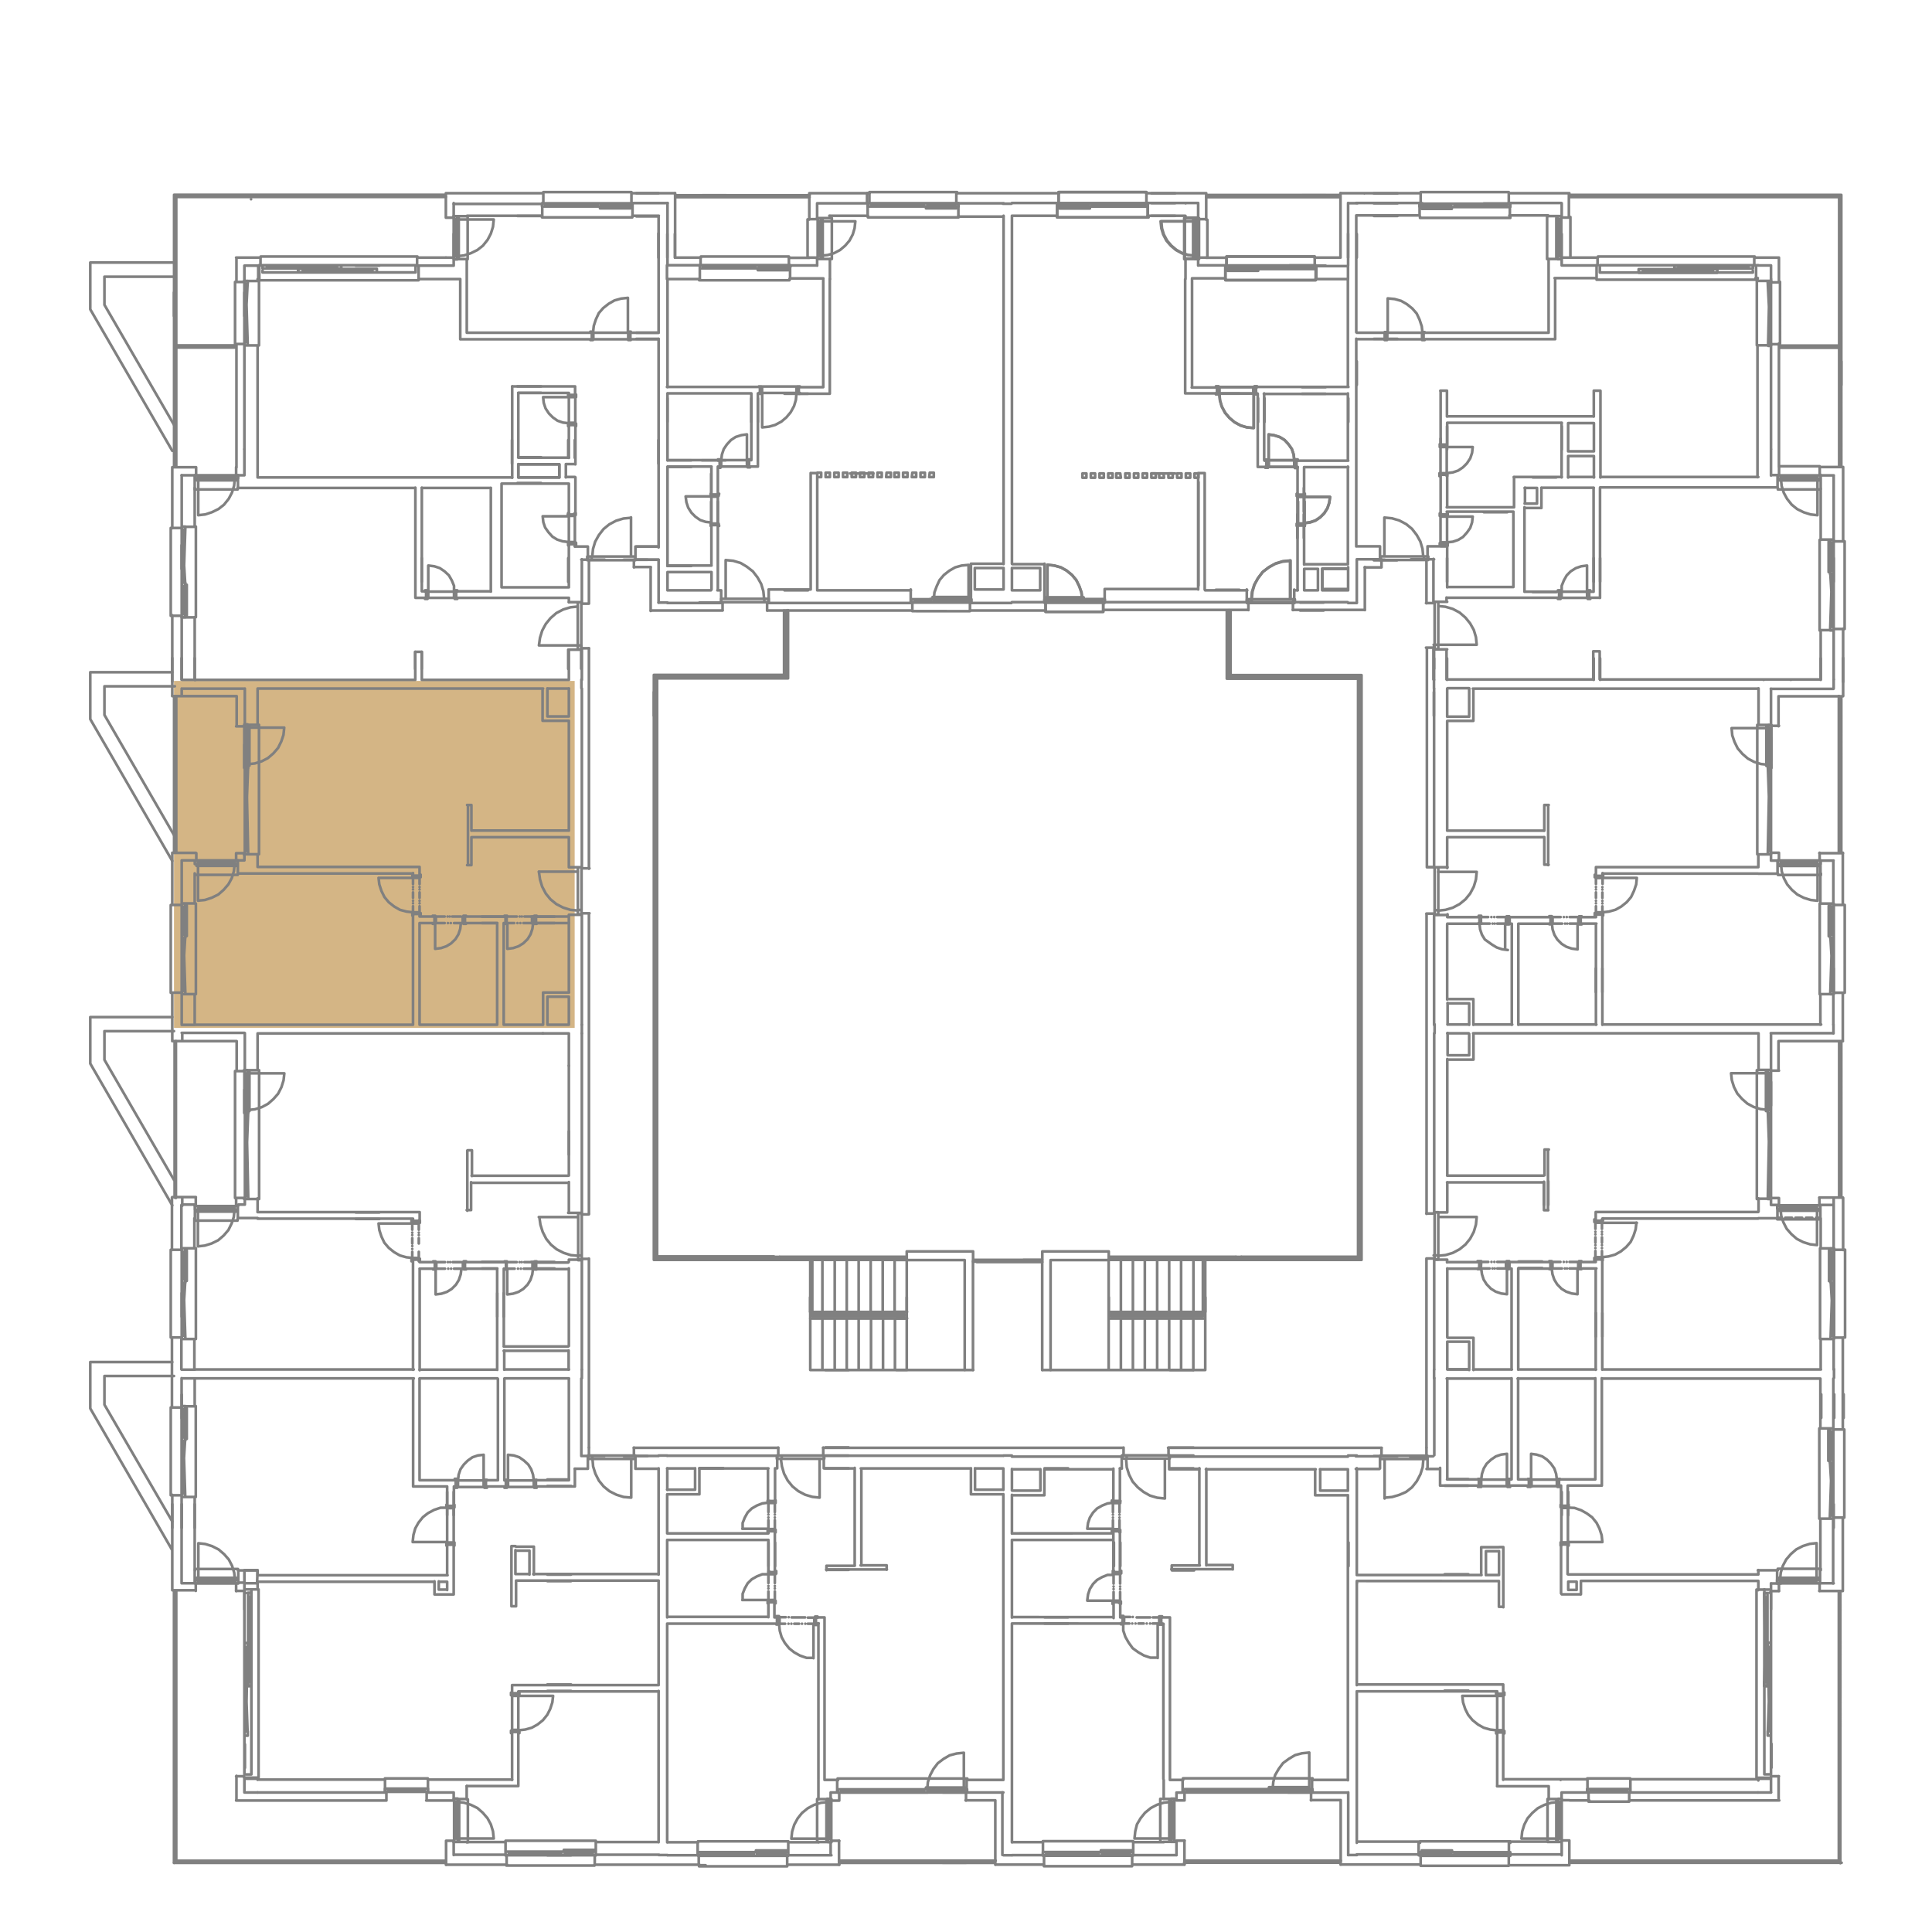 <svg xmlns="http://www.w3.org/2000/svg" viewBox="0 0 180 180"><defs><style>.cls-1{fill:#d4b585;}.cls-2{fill:none;stroke:gray;stroke-linecap:round;stroke-linejoin:round;stroke-width:0.25px;}</style></defs><g id="Layer_2" data-name="Layer 2"><rect class="cls-1" x="16.21" y="63.44" width="37.33" height="32.33"/></g><g id="Layer_1" data-name="Layer 1"><path class="cls-2" d="M129,52.15h-1m2.2-20.58H128m2.2,0H128m2.2-11.45H128m2.2,0H128m2.2-1.18H128m2.2,0H128m2.2-.92H128M54.16,60.53v1.79m-1.22-1.79v1.79m0-1.79v1.79M39.29,60.73v1.59m0-1.59v1.59m-.61-1.59v1.59m0-1.59v1.59m-20.54,1v-2m0,2v-2m-1.22,2v-2m0,2v-2m-.87,2.19V61.31m36.89-7.1V52m-13.65,2.2V52m0,2.2V52M16.92,50.83V53m0-2.2V53m31.29-8h2.2m-2.2,0h2.2m-2.13-2.4h2.13m-2.13,0h2.13m-2.13-6h2.13m-2.13,0h2.13M48.21,36h2.2m-2.2,0h2.2m-2.2-15.88h2.2M35.34,24.75h-2.2m2.2,0h-2.2m-10.37,2.5v2.19m0-2.19v2.19m-6.56-2.19v2.19M52.94,42.65V41M47.7,43.19V41m0,2.19V41m5.24,1.65V41m.61,1.65V41m0,1.65V41m7.8,2.19V41m0,2.19V41m0,11.15H59.29m2.06-1.22H59.29m2.06,0H59.29m2.06-19.36H59.29m2.06,0H59.29M61.35,31H59.29m2.06,0H59.29m2.06-10.84H59.29m2.06,0H59.29M61.35,18H59.29m2.06,3.75V24m-19.08-2.2V24m0-2.2V24m19.08-2.2V24m.82-2.2V24m0-2.2V24m.71-2.2V24M73.25,56.88V63H61v54.26H72.1m1.32-60.41v6.35H61.22v53.86H72.1m42.4-60.21V63h12.23v54.26H115.65M114.3,56.88v6.35h12.23v53.86H115.65m-43,0H84.47m30.67.2H103.29m11.85-.2H103.29m-27.61.2v5.34h8.58v-.2H75.68m36.39-5.14v5.34h-8.58v-.2h8.58m-46.9,14.36h2.2m8.11-14.57v-1.35m9,1.35v-1.35m0,1.35v-1.35m18.82,1.35v-1.35m0,1.35v-1.35m9,1.35v-1.35m0,1.35v-1.35m-36.79,1.35v-1.35m9-3.48h-1m1,0h-1m1,4.83h-1m1,0h-1m1,.61h-1m1,0h-1m1,4.8h-1m1,0h-1M97.1,117.39H95.35m1.75,0H95.35M60.92,64.48v2.2m0-2.2v2.2m72.67-2.2v2.2M65.17,56.14h2.2m55.95.74h-2.19m2.19,0h-2.19m2.19-.74h-2.19M16.21,96.07H9.73v2.67l6.48,11.19m0,18.27H9.73v2.67l6.32,10.88m.16-114.5v2.19m-.16,33.18V61.31M52.94,55.7H42.5m0-.58v.58m-2.8-.58v.58m.13-.58H39.6V55h.23Zm.07,0h-.14v.58h.14Zm-.07.58H39.6v.1h.23Zm.07-.58h2.4m.07,0h.23V55h-.23Zm-.07,0h.13v.58H42.3Zm.07.58h.23v.1h-.23Zm-2.47,0h2.4m-2.4-.58V52.69m2.4,2.43,0-.54-.21-.51-.27-.47-.4-.37-.44-.3-.51-.17-.54-.07M65.27,24v.71M80.82,18H81m0,0v.92m41.36,5.81h-2.2m2.2,0h-2.2m.78,22v2.2m0-2.2v2.2m.61-2.2v2.2m-4.73-12.27v3.21l-.65-.06-.57-.17-.57-.31-.48-.4-.4-.48-.31-.57-.17-.57-.06-.65m3.21-.6h-3.21m-.07,0h-.24V36h.24Zm.07.6h-.14v-.6h.14Zm-.07,0h-.24v.07h.24Zm3.28,0h-3.21m3.27-.6h.24V36h-.24Zm0,.6h.24v.07h-.24Zm-3.48,0v-.6m3.62.6v-.6m.1-11h.3v-.3h-.3Zm5.51,0v-.3h-.31v.17h-4.9m5.21-.17h-5.51v.3h5.51Zm-8.42.3h.31v-.3h-.31Zm3.21,0v-.3h-.3v.17h-2.6m2.9-.17h-3.21v.3h3.21Zm-2.9.17h.2v.13h2.2m-2.4-.13h2.6v.13h.1v.17h-.3v0h-2.54v-.17h.14Zm7,21.38h2.4l-.07.54-.17.51-.3.47-.38.38-.44.3-.5.17-.54.07M106.8,18v-.1H98.62V18m23.86,6V23.9h-8.21V24M97.41,56.88V57h5.37v-.1m-5.47-.74h.1v.74m5.5-.74h-.13v.74m11.38-32.13h.11V24M97.58,55.83V52.62l.64.07.61.17.54.3.5.41.41.47.27.58.2.57.07.64m0,0h.27v.31h-.27Zm2.09,0v.31h-.3V56h-1.52m1.82.14h-2.09v-.31h2.09Zm-5.6-.31h.27v.31h-.27Zm3.78,0v.31h-.27V56H97.58m3.51.14H97.31v-.31h3.78ZM97.58,56h.2v-.17h2.84m-3,.17h3.24v-.17h.1v-.17h-.3v0H97.47v.17h.11Zm19-.17.07-.71.2-.67.34-.61.44-.58.58-.44.6-.33.68-.21.71-.06v3.61m-3.62.31v-.31h-.4v.31h4.42v-.31h-.4v0h-4v.31m-4.83-32.31-.65-.06-.57-.17-.57-.31-.48-.4-.4-.47-.31-.58-.17-.57-.06-.65m2.33-.3h-.14v3.82h.14m.88-3.52h-3.21m3.21,3.21h.3v.31h-.3Zm0-3.51h.3v3.82h-.3l.3-3.82v.3h-.13v3.21Zm.17,3.51v-.2h-.17v-2.8m.17,3V20.62h-.17v-.1h-.17v.31h0V24h.17v-.14Zm-4.57-3.71v.13H98.49v-.13m2.9-.88h.31v-.3h-.31Zm5.54,0v-.3h-.3v.13H101.7m5.23-.13h-5.54v.3h5.54Zm-8.44.3h.3v-.3h-.3Zm3.21,0v-.3h-.31v.13h-2.6m2.91-.13H98.49v.3h3.21Zm-2.91.13H99v.17h2.2m-2.4-.17h2.6v.17h.14v.17h-.34v0h-2.5v-.17h.1Zm19.4,23.82v-2.4l.5.07.54.17.44.27.37.4.31.44.17.51.06.54m-2.39.61h2.39m-2.46,0h-.24v.07h.24Zm.07-.61h-.14v.61h.14Zm-.07,0h-.24v-.07h.24Zm2.46,0h-2.39m2.7,3.41v2.44m-.07-2.5h.07V46h-.07Zm.07.06h.61v-.13h-.61Zm.67-.06h-.06V46h.06Zm-.06,2.5V46.3m-.68,2.47h.07V49h-.07Zm.07,0h.61v.13h-.61Zm.67,0h-.06V49h.06Zm-.91-5.27h.24v.07h-.24Zm-.07-.61h.14v.61h-.14Zm.07,0h.24v-.07h-.24Zm-2.67,0v.61m3.52,5.44h-.61m.61-2.84h-.61m-10.44-22h1.18m-1.18-3.82h1.18m11,5.64V24.75M114.16,26V24.75m-7.23-4.63V18.94m-8.44,1.18V18.94m24.09,7v0m-5.81,10.74h.13v-.6h-.13ZM122.58,26v.1h-8.42V26m-15.67-7h.13V18"/><path class="cls-2" d="M76.91,134.87h2.16m-2.16-7.23h2.16M87.85,167H90m-2.17,0H90m-2.17,6.55H90M71.6,143.72v2.2m0-2.2v2.2m.61-2.2v2.2m0-2.2v2.2m25.11-9.12h2.19m-2.19,13.88h2.19m-2.19,0h2.19m-2.19.58h2.19m-2.19,0h2.19m-2.19,21.59h2.19m-2.19,0h2.19m12.23-36h-1.55m-1,9.46h2.06M109,136.8h2.19M109,135.61h2.19m-2.19,0h2.19m-2.19-.74h2.19m-2.19,0h2.19M109,127.64h2.19M120,167h2.19M120,167h2.19m-18.41-23.29v2.2m0-2.2v2.2m.6-2.2v2.2m0-2.2v2.2m21.26-2.2v2.2m0-2.2v2.2M66.26,44.14v2.2m0,.4v2.2m.61-2.2v2.2m0-2.2v2.2m54,1.18V47.93m0,2.19V47.93m.61,2.19V47.93m0-.27v-2.2m-59.3,7.27H64.4M62.21,43.5H64.4m-2.19,0H64.4m-2.19-.61H64.4m1,0h2.2m-2.2-18.14h2.2m-2.2,0h2.2M79.2,44.11h2.17m-6.09-7.43H73.09m6.11,7.43h2.17M75.28,55H73.09M123.5,36.68h-2.19m2.19,0h-2.19m2.19-.61h-2.19m2.19,0h-2.19m2.19-11.32h-2.19m2.19,0h-2.19M109.48,44.11h-2.2m2.2,0h-2.2m2.2-24h-2.2m2.2,0h-2.2m2.2-1.19h-2.2m2.2,0h-2.2m2.2-.91h-2.2m6,36.94h2.19m-2.19-18.28h2.19m-53.29.43v2.2M70,37.11v2.2m0-2.2v2.2m.61-2.2v2.2m0-2.2v2.2m46.6-2.2v2.2m0-2.2v2.2m.6-2.2v2.2m0-2.2v2.2m7.81-2.2v2.2M51.66,86H49.5m2.16,0H49.5m2.16-.6H49.5m2.16,0H49.5m-3.17.6H44.91m1.42,0H44.91m2.19-.6H44.91m2.19,0H44.91M22.77,69.38v2.2m0-2.2v2.2m24.16,48.9v2.19m0-2.19v2.19m-.6-2.19v2.19m0-2.19v2.19m-29.4-2.19v2.19m0-2.19v2.19m34.73-4.49H49.5m2.16,0H49.5m2.16-.61H49.5m2.16,0H49.5m-3.17.61H44.91m1.42,0H44.91m2.19-.61H44.91m2.19,0H44.91m-9.57-4H33.15m2.19,0H33.15m2.19-.61H33.15m2.19,0H33.15M22.77,101.52v2.16m0-2.16v2.16M53,107.57v-2.16m-30.18,59.3v-2.2m0,2.2v-2.2M53,137.84H51m1.93,0H51m2.2.61H51m2.2,0H51m2.2,8.25H51m2.2,0H51m2.2.61H51m2.2,0H51m2.2,9.63H51m2.2,0H51m2.2.6H51m2.2,0H51m2.2,15.31H51m2.2,0H51M16.93,129.94v2.19m0-2.19v2.19M42.27,139v2.16m0-2.16v2.16M41.66,139v2.16m0-2.16v2.16m-23.52,1.18v-2.19m0,2.19v-2.19m-1.21,2.19v-2.19m0,2.19v-2.19m-.88,2.19v-2.19m149,24.53v-2.2m0,2.2v-2.2m-30.18-24.67h1.93m-1.93,0h1.93m-2.2.61h2.2m-1.93-10.84h1.93m-2.2,10.84h2.2m-2.2,8.25h2.2m-2.2,0h2.2m-2.2,10.84h2.2m-2.2,0h2.2m-2.2,15.31h2.2m-2.2,0h2.2m32.88-42.91v2.19m0-2.19v2.19m1.21-2.19v2.19m0-2.19v2.19m.88-2.19v2.19M145.5,139v2.16m0-2.16v2.16m.61-2.16v2.16m0-2.16v2.16m24.73,1.18v-2.19m0,2.19v-2.19M125.6,21.77V24m0-2.2V24m.81-2.2V24m0-2.2V24m19.09-2.2V24m0-2.2V24m-7.26,23.72h2.19m-2.19,0h2.19m-2.19-28.76h2.19m-2.19,0h2.19m2.37,36.19H145M142.8,44.48H145m-2.19,0H145M126.41,33.67v2.19m8.41,3.86v2.16m10.68-2.16v2.16m0-2.16v2.16m-10.68-.44v-.57m-.6.57v-.57m0,.57v-.57m.6,13.34V52m13.66,2.19V52m0,2.19V52m.6,2.19V52m0,2.19V52m21.76,2.19V52m0,2.19V52M133.61,63.34v-2m1.21,2v-2m0,2v-2m13.66,2v-2m0,2v-2m.6,2v-2m0,2v-2m20.55,2v-2m0,2v-2m2.09,2.19V61.31M156.25,24.75h2.19m-2.19,0h2.19m13.11,8.92v2.19M123.5,18.19h-2.19m-55.86,0h2.2"/><path class="cls-2" d="M111.51,23.83v-.2h-.17v-2.8m0-.51h.3v3.82h-.3l.3-3.82v.3h-.13v3.21Zm0,3.51h.3v.31h-.3Zm0-3.21h-3.21m2.33-.3h-.13v3.82h.13m-2.33-3.52.07.65.17.57.3.58.41.47.47.4.57.31.58.17.64.06M122.59,26v.1h-8.41V26m2.4,30.18v-.31h-.41v.31h4.43v-.31h-.41v0h-4v.31m4-3.92-.71.07-.67.2-.61.34-.58.44-.43.57-.34.61-.21.67-.06.71m3.61,0V52.22M97.59,56h3.24v-.17h.1v-.16h-.3v0H97.49v.16h.1Zm0,0h.2v-.17h2.84m.47,0v.31h-.27V56H97.59m3.51.14H97.32v-.31h3.78Zm-3.78-.31h.27v.31h-.27Zm5.61,0v.31h-.31V56H101.1m1.83.14h-2.1v-.31h2.1Zm-2.1-.31h.27v.31h-.27Zm-3.24,0V52.62m3.24,3.21-.07-.64-.2-.57-.3-.58-.38-.47-.5-.41-.54-.3-.61-.17-.64-.07m.91-33.69h.13V18m8.32.91h-.14V18m7.37,6.73h.1V24m8.31.71h-.1V24m-10.85-3.72v.14h.75m-.75,3.68V24h.75m-9.46,32.1h-.14v.74m-5.47-.74h.1v.74m23.18-.74h-.14v.74m-4.29-.74h.14v.74m9.29-4v2M96.91,55H94.28m0-2v2m18,0h3.92M97.42,56.88V57h5.37v-.1m9.6-36.42h.1V24h-.1m10.1,0V23.9h-8.21V24m-7.47-6v-.1H98.63V18m13.76.37h12.5m-3.38,27.92h2.4m-2.4,2.43.54-.07.51-.17.44-.3.37-.37.3-.48.17-.5.07-.54M122.59,26h3m-3-1.21h3V26M122.49,24h2.4V18m.71.91v5.82m-6.22.3v-.3h.31v.17h2.6m-2.91-.17h3.21v.3h-3.21Zm3.21.3h-.3v-.3h.3Zm-8.41,0v-.3h.3v.17h4.9m-5.2-.17h5.51v.3h-5.51Zm5.51.3h-.31v-.3h.31ZM117,36.67v-.6m-3.61.6v-.6m3.48.6h.23v.07h-.23Zm-.07,0h.13v-.6h-.13Zm.07-.6h.23V36h-.23Zm-.07.6h-3.21m-.07,0h-.23v.07h.23Zm.07,0h-.14v-.6h.14Zm-.07-.6h-.23V36h.23Zm3.28,0h-3.21m3.21.6v3.21m-3.21-3.21.07.65.17.57.3.58.41.47.47.4.57.31.58.17.64.06m-5.14,4.63h-.37v-.4h.37Zm-.77,0h-.41v-.4h.41Zm-.81,0h-.41v-.4h.41Zm-.82,0h-.4v-.4h.4Zm-.81,0H108v-.4h.4Zm-.77,0h-.41v-.4h.41Zm-.81,0h-.41v-.4h.41Zm-.82,0h-.4v-.4h.4Zm-.81,0h-.4v-.4h.4Zm-.81,0H104v-.4h.37Zm-.77,0h-.41v-.4h.41Zm-.82,0h-.4v-.4h.4Zm-.81,0h-.4v-.4h.4Zm-.81,0h-.37v-.4h.37Zm10.44.41v9.63m14-35.62h.81M94.28,172.85H93.5M61.36,56.14h.82m63.42,79.47h.81m37.91-72.27h0m2.53,0h0m-93.8-6.46v6H60.92v54.5H84.48m6.18,0h6.45m6.19,0h23.55V62.9h-12.2v-6M89.88,117.4v10.24m8-10.24v10.24m-8,0H75.49V117.4m22.4,10.24h14.4V117.4M84.48,127.64V117.4m-9,5.44h9m-9-.61h9m27.81.61h-9m9-.61h-9m0,5.41V117.4m-12.64,0v10.24m6.45-10.24v10.24m-13.75-5.41V117.4m-1.11,4.83V117.4m-1.12,4.83V117.4M80,122.23V117.4m-1.11,4.83V117.4m-1.12,4.83V117.4m-1.15,4.83V117.4m6.76,10.24v-4.8m-1.11,4.8v-4.8m-1.12,4.8v-4.8M80,127.64v-4.8m-1.11,4.8v-4.8m-1.12,4.8v-4.8m-1.15,4.8v-4.8m27.81-.61V117.4m1.12,4.83V117.4m1.11,4.83V117.4m1.15,4.83V117.4m1.12,4.83V117.4m1.11,4.83V117.4m1.15,4.83V117.4m-6.76,10.24v-4.8m1.12,4.8v-4.8m1.11,4.8v-4.8m1.15,4.8v-4.8m1.12,4.8v-4.8m1.11,4.8v-4.8m-37.4-5.54H84.48M97.32,52.56h-3m-70.93-34h0M48.29,157.75h-.58m.58,3.61h-.58m.37-16.89h1.25v2.23m-1.25-2.6h1.66v2.6M48.29,43.26h3.82v1.22H48.29ZM121.51,55v-2h1.28v2m0,0h-1.28m4.09,0h-2.4v-2h2.4Zm17.6-9.5v1.42h-1.15m0,.41h1.56V45.46m-.41,0h-1.15m-2,120.36v-4.46m0-3.61v-.81H126.41m13.08,9.46v-5m0-3.61v-.21H126.41m13.65-7.84v-5.6h-.4m0,.37v2.23h-1.22m-.41,0H126.41m13.75,14.53h-.1v.23h.1Zm-.67-.07h.57v.13h-.57Zm-.1.07h.1v.23h-.1Zm.67-.07V158m.1-.07h-.1v-.24h.1Zm-.67.07h.57v-.14h-.57Zm-.1-.07h.1v-.24h-.1Zm.1,3.28V158h-3.25l.07.61.2.61.27.54.41.5.51.41.54.3.6.17Zm0-3.41h.57m-.57,3.61h.57m-.4-16.89h-1.22v2.23m1.22-2.6H138v2.6m9.26,1.79H145.5m.61-.41v-.77h.78m-.78.77h.78v-.77m-88.77-11.7h2.2m69.84-83.46H128m2.2,83.46H128M58.12,52.15h2.2m-6.15,8v2.16m79.44-2.16v2.16M103.3,117.4v-.81H97.11v.81m-6.45,0v-.81H84.48v.81h5.4m13.42,0H97.89m12.57-98.47h0M165,70.9V68.71m0,2.19V68.71M148.68,90.23v2.2m0-2.2v2.2m.61-2.2v2.2m0-2.2v2.2m21.55-2.2v2.2m0-2.2v2.2M165,103v-2.2m0,2.2v-2.2m-21.15,9.3v2.16m0-2.16v2.16m.4-2.2v2.2m0-2.2v2.2m4.43,10.07v2.19m0-2.19v2.19m.61-2.19v2.19m0-2.19v2.19m21.55-2.19v2.19m0-2.19v2.19m-29.36-6.38h2.2m-2.2,0h2.2m-2.2-.61h2.2m-2.2,0h2.2M65.18,136.8h2.2m-2.2,36h2.2m-2.2,0h2.2M77,146.26h2.06m-2.16-9.46h2.16m-2.16-1.19h2.16m-2.16,0h2.16m-2.16-.74h2.16"/><path class="cls-2" d="M90.46,54.92V56.1m-5.61-1.18V56.1M73.61,26V24.74M65.2,26V24.74m12.12-4.42H76.14m1.18,3.81H76.14m-14,11.92H70.8m-8.61.6H70m.61,0h.2m-8.61,6.22H67m2.8,0H70m-7.8.6h4.09m3.51,0h.81m-8.41,9.22h4.09m0,2.23V53.3H62.19m4.09-9.83v2.6m0,2.84v3.78m.6-9.22v2.6m0,2.84v6m8.65-10.84V54.92m.61,0V44.08h-.61M70,42.87V36.65m.61,6.82V36.65M90.46,54.92v-2.4h3m-2.64,2.4v-2H93.5M66.28,46.07h.6m-.6,2.84h.6m2.91-6v.6m-2.67-.6h-.23V42.8h.23Zm.07,0h-.14v.6h.14Zm-.07.6h-.23v.07h.23Zm-.91,5.27h.07V49h-.07Zm.67,0h-.6v.14h.6Zm.07,0h-.07V49H67Zm-.67,0V46.27m-.07-.06h.07V46h-.07Zm.67.06h-.6v-.13h.6Zm.07-.06h-.07V46H67Zm-.07.06V48.7m.31-5.83h2.4m.06,0h.24V42.8h-.24Zm-.06,0h.13v.6h-.13Zm.06.6h.24v.07h-.24Zm-.06,0h-2.4m2.4-.6v-2.4l-.51.07-.54.17L68.1,41l-.37.4-.3.44-.17.51-.07.54M89,19.07h-2.6v.17h-.13v.17h.33v0h2.5v-.17H89Zm0,0h-.2v.17h-2.2m-.5,0v-.31h.3v.14H89m-2.9-.14h3.21v.31H86.07Zm3.21.31H89v-.31h.31Zm-8.45,0v-.31h.31v.14h4.93m-5.24-.14h5.54v.31H80.83Zm5.54.31h-.3v-.31h.3Zm-5.54.88v.13h8.45v-.13m-13,3.71V20.62h.17v-.1h.17v.3h0V24h-.17v-.13Zm0,0v-.2h.17V20.82m0-.5h-.3v3.81h.3l-.3-3.81v.3h.13v3.21Zm0,3.51h-.3v.3h.3Zm0-3.21h3.21m-2.33-.3h.14v3.81h-.14m-.88-.3.64-.07.58-.17.57-.3.48-.41.4-.47.3-.57.17-.58.07-.64M71.21,56.1v-.31h.4v.31H67.19v-.31h.4v0h4v.31m-.4-.31-.07-.71-.2-.67-.34-.61-.44-.57-.57-.44L69,52.45l-.68-.2-.71-.07v3.61m22.6.17H87v-.17h-.11v-.17h.31v0h3.14v.17h-.1Zm0,0H90v-.17H87.15m-.47,0v.31H87V56h3.24m-3.51.14h3.78v-.31H86.68Zm3.78-.31h-.27v.31h.27Zm-5.61,0v.31h.31V56h1.52m-1.83.14H87v-.31h-2.1Zm2.1-.31h-.27v.31H87Zm3.24,0v-3.2l-.64.06-.61.17-.54.31-.51.4-.4.47-.27.58-.21.57-.06.64m-13.34-31H73.5V24m2.64-3.71v.13H75.4m.74,3.68V24H75.4M84.85,56.1H85v.74m5.47-.74h-.1v.74M67.19,56.1h.13v.74M62.19,53.3v1.62m28.67,0H93.5m0-2v2m-18,0H71.61m18.75,1.92v.1H85v-.1M65.3,24V23.9h8.2V24M81,18v-.1h8.17V18m-13.74.37H62.9m3.38,27.88h-2.4l.07.54.17.51.3.47.37.37.44.31.51.17.54.06M65.2,26h-3M65.3,24H62.9V18m-.71.91v5.81m11.11.17H70.7V25h-.1v.17h.3v0h2.54V25H73.3Zm0,0h-.2V25H70.9m-.5,0v-.3h.3v.17h2.6m-2.9-.17h3.21V25H70.4Zm3.21.3H73.3v-.3h.31ZM65.2,25v-.3h.3v.17h4.9m-5.2-.17h5.5V25H65.2Zm5.5.3h-.3v-.3h.3Zm.1,11.61v-.6m3.62.6v-.6m-3.48.6H70.7v.07h.24Zm0-.6H70.7V36h.24Zm.07.6h3.2m.07,0h.24v.07h-.24Zm-.07,0h.14v-.6h-.14Zm.07-.6h.24V36h-.24Zm-3.27,0h3.2m-3.2.6v3.21l.64-.07.57-.16.58-.31.47-.4.4-.48.31-.57.17-.57.06-.65m1.93,7.84h.37v-.41h-.37Zm.78,0h.4v-.41h-.4Zm.81,0h.4v-.41h-.4Zm.81,0h.4v-.41h-.4Zm.81,0h.4v-.41h-.4Zm.77,0h.41v-.41h-.41Zm.81,0h.41v-.41h-.41Zm.82,0h.4v-.41h-.4Zm.81,0H83v-.41h-.4Zm.77,0h.41v-.41h-.41Zm.81,0h.41v-.41h-.41Zm.81,0h.41v-.41H85Zm.81,0h.41v-.41h-.41Zm.81,0H87v-.41h-.38Zm-10.43.4v9.62m26.78.41h8.71m11.56,0h2.39M94.28,56.1h3m5.61,0h13.24m4.42,0h5m-15.13-36h-3.51m-8.44,0H94.28m17.35-1.19h-4.69m-8.44,0H94.28m18.1-.91H106.8m18.78,34.5V43.47m0-.6V36.65m0-.6V26m-15.13-5.63h0m0,5.63V24.13m0-3.81v-.2m1.18,4.62v-.61m0-3.81V18.93m2.54,7h-3.11m3.11-1.21h-2.54M94.28,20.12v32.4M112.38,18v2.43m0,3.58h1.89m12.87,32.81h-6.69m-4.15,0H102.79m9.59-38.65h12.49M98.5,20.12V18.93m8.44,1.19V18.93m13.64,36V56.1m-4.42-1.18V56.1M97.31,54.92V56.1m5.61-1.18V56.1M114.17,26V24.74M122.58,26V24.74m-12.13-4.42h1.18m-1.18,3.81h1.18m14,11.92H117m3.82,7.42h0m-2.87-.6h0m-4.62-6.22h-2.91V26m2.91,10.1h-2.3m14.52.6h-7.8m-.61,0H117m8.61,6.22h-4.79m-2.81,0h-.2m7.8.6H121.5m-.61,0h-.1m4.79,9.05H121.5m1.69,2.4v-2h2.39m-4.08-9.42v2.6m0,2.84v3.61m-.61-9.05v2.6m0,2.84v6m-8.65-10.84V54.92m-.61,0V44.08h.61m5.54-1.21V36.65M111.06,26v10.1M97.31,54.92v-2.4m-.4,2.4v-2H94.28m27.22-6.82h-.61m.61,2.84h-.61m-.1-6v.6m-.14-.6h.24V42.8h-.24Zm-.07,0h.14v.6h-.14Zm.07.6h.24v.07h-.24Zm.91,5.27h-.06V49h.06Zm-.67,0h.61v.14h-.61Zm-.07,0h.07V49h-.07Zm.68,0V46.27m.06-.06h-.06V46h.06Zm-.74,0h.07V46h-.07Zm.07.06V48.7m-.31-5.83h-2.39m0,0v-2.4m2.39,2.4-.06-.54-.17-.51-.31-.44-.37-.4-.44-.27-.54-.17-.5-.07M98.8,19.07h2.6v.17h.14v.17h-.34v0H98.7v-.17h.1Zm0,0H99v.17h2.2m.51,0v-.31h-.31v.14H98.8m2.91-.14H98.5v.31h3.21Zm-3.21.31h.3v-.31h-.3Zm8.44,0v-.31h-.3v.14h-4.93m5.23-.14H101.4v.31h5.54Zm-5.54.31h.31v-.31h-.31Zm5.54.88v.13H98.5v-.13m13,3.71V20.62h-.17v-.1h-.17v.3h0V24h.17v-.13Z"/><path class="cls-2" d="M164.7,79.58h.3V71.24h-.3l.3,8.34v-.3h-.14V71.54Zm4.93.58h-.1v-.71m-3.92.71h.13v-.71m-.74.13v-.13h.74M165,67.52v.1h.74m-32.13,17.6v-.1h-.71m.34,27.94h0m38.08-33.61V64.85m.37,14.6v4.86m0,8.18V97m-.88-16.82v4m0,8.44v2.84m-1.21-14.09v2.81m0,8.44v2.84m0-11.28h1.21v.13h.88m-2.09,8.31h1.21v-.13h.88m-1-8v2.6h-.17v.14h-.14v-.34h0v-2.5h.14v.1Zm0,0v.2h-.17v2.2m0,.51h.33V84.18h-.33l.33,3.21v-.31h-.16v-2.6Zm0-2.91h.33v-.3h-.33Zm0,8.14h.33V87.08h-.33l.33,5.54v-.3h-.16V87.39Zm0-5.23h.33v-.31h-.33Zm-.88,5.23h-.1V84.18h.1m2.09,8.31h.14V84.31h-.14m-36.89,43.28V125m0-.4v-6.42m0-5.24v-2.8m0-.61V98.67m-1.22,28.92V117.36m0-4.43V96.27m1.22,0h2m.41,0h26.59m-29,21.9h0m0,9.42h2m.41,0h3.61m.61,0h7.23m.61,0h20.34m-5.81-31.32v3.38m0,12v1.22M165,96.27v3.38m0,12v.61h.61m4,0h1.21m-5.84-16h5.84m-1.31,15.31h2.19m-6-11.83V97h6M132.9,117.25v17.61m1.93-17.5h-1.22m37.94-5.78V97m-.71,14.63v.68m-29.39,15.3v-9.42h3v-.61h-3.82v.61h.2v9.42m8.45-13.88h-.61v-.81h15.14m-16.56,5.27v-.61h1.42v-.24h.61v10.27m16.32-15.3v1.21m4-1.21v1.21M165,111.68h-1.18m0-12H165m-30.17,13.28h-1.22m1.22,5.24h3m-3-.61h3m10.84.61v9.42m-13.85-17.46h9m.4,2.6v-5.61m19.57,6.38H149.29m-14.46-4h9m.81,8.65h-.13v-.61h.13Zm-6.82,0v-.61m6.75,0h-.23v-.07h.23Zm0,.61h-.23v.06h.23Zm-11-1.22H134v.41h-.34v-4.43H134v.4h0v4h-.34m10.24-7.84v-2.4h.4M134,117l.68-.07.67-.2.64-.34.54-.44.44-.54.34-.64.2-.68.07-.71H134m3.28-17.06v2.4h-2.4m2-2.4v2h-2m2.4,29.32v-3h-2.4m2,3V125h-2m12.43-6.82h1.42m.61-4.46v-.21m-4.63,4.67h.81m.27,0h0m.2,0h0m.24,0h.81v-.61m0,.61h.13v-.61h-.13m.07,0h.23v-.07h-.23Zm0,.61h.23v.06h-.23Zm-.07-.61h-.81m-.27,0h0m-.27,0h0m-.31,0h-.81m2.4.61v2.4m-2.4-2.4.07.54.17.5.27.44.4.41.44.27.51.17.54.07m-9-2.4h-.14v-.61H138Zm-.07-.61h-.24v-.07H138Zm0,.61h-.24v.06H138Zm.07,0h.81m.27,0h0m.21,0h0m.24,0h.81v-.61m0,.61h.13v-.61h-.13m.06,0h.24v-.07h-.24Zm0,.61h.24v.06h-.24Zm-.06-.61h-.81m-.27,0h0m-.27,0h0m-.3,0H138m2.4.61v2.4m-2.4-2.4.07.54.16.5.28.44.4.41.44.27.51.17.54.07m8.85-3.45h-.61v.13h.61Zm.07.07h-.07v.23h.07Zm-.78,0h.1v.23h-.1Zm.1-.07v-.58m0-.27h0m0-.27h0m0-.23v-.51m0-.27h0m0-.24h0m0-.27v-.57h.61m-.61,0v-.14h.61v.14m.07-.07h-.07v-.24h.07Zm-.78,0h.1v-.24h-.1Zm.71.07v.57m0,.27h0m0,.24h0m0,.27v.51m0,.23h0m0,.27h0m0,.27v.58m0,0,.61-.07.61-.17.54-.3.5-.41.41-.47.27-.57.2-.61.07-.61m13.41-1.45h3.41v.17h.14v.16h-.34v0h-3.31v-.16h.1Zm0,0h.2v.17h3m.51,0v-.34h-.31v.17h-3.41m3.72-.17h-4v.34h4Zm-4,.34h.3v-.34h-.3Zm3.71,0V116m-3.41-3.41.07.67.2.61.31.61.44.5.5.44.61.31.64.2.64.07m.31-2.54h-.41m-.34,0h-.6m-.34,0h-.64m-.31,0h-.64m-.3,0h-.44m4,0v.14h-4v-.14M164.86,100v3.41h-.16v.1h-.17v-.3h0V99.82h.17V100Zm0,0v.2h-.16v3m0,.5h.3v-4h-.3l.3,4v-.3h-.14V100Zm0-3.71h.3v-.31h-.3Zm0,0h-3.42l.07.64.2.64.31.61.44.5.5.44.58.31.64.2.68.07m-.88,8.31h-.14v-12h.14m.88,12h.3v-8.31h-.3l.3,8.31v-.27h-.14v-7.74Zm0-8h.3v-.3h-.3Zm.91,8.62h.13v-.71m-.74.1v-.1h.74M165,99.65v.1h.74m-32.13,17.61v-.11h-.71m.71-4.32v.13h-.71m38.45-1.48V97m-27.1,15.75h-.4v-2.6m27.87,1.45v4.86m-.88-4.15v4m0,8.44v2.84m-1.21-14.09v2.81m0,8.44v2.84m0-11.28h1.21v.13h.88m-2.09,8.31h1.21v-.13h.88m-1-8v2.6h-.17v.14h-.14V119h0v-2.5h.14v.1Zm0,0v.2h-.17V119m0,.51h.33v-3.21h-.33l.33,3.21v-.31h-.16v-2.6Zm0-2.91h.33v-.3h-.33Zm0,8.14h.33v-5.54h-.33l.33,5.54v-.3h-.16v-4.93Zm0-5.23h.33v-.31h-.33Zm-.88,5.23h-.1v-8.44h.1m2.09,8.31h.14v-8.18h-.14M84.86,55H76.14m-9,0h-.3m-.61,0H62.19m22.67,1.18H71.62m-4.43,0h-5m27.1-36h4.22M76.14,18.94h4.7m8.45,0h4.22M75.4,18H81m8.18,0h9.49M62.19,52.72V43.5m0-.61V36.67m0-.61V26m3,0v0m12.13,0V24.14m0-3.82v-.2m-1.19,4.63v-.61m0-3.82V18.94m-2.53,7h3.11m-3.11-1.21h2.53m17.37-4.63V52.55M75.4,18v2.44m0,3.58H73.51M60.64,56.88h6.68m4.16,0H85m5.38,0h7.06m-22-38.69H62.9m26.39,1.93V18.94m-8.45,1.18V18.94M67.19,55v1.18M71.62,55v1.18"/><path class="cls-2" d="M107.41,150.69H108v.57m0-.57h.13v.57H108m0,0h.27v.1h-.27Zm0-.57h.27v-.1h-.27Zm0,.57h-.61m-.24,0h0m-.31,0h0m-.28,0h-.5m-.27,0h0m-.3,0h0m-.27,0h-.57m3.21,0v3.21m-3.21-3.21,0,.65.2.6.31.54.37.51.51.37.54.31.6.2.65,0m1.41,13.45v3.41h-.13v.14h-.17v-.34h0v-3.35h.17v.14Zm0,0v.2h-.13v3m0,.51h.3v-4h-.3l.3,4v-.31h-.17v-3.41Zm0-3.72h.3v-.3h-.3Zm0,3.41h-3.41m3.41-3.41-.68.07-.64.2-.57.3-.54.44-.41.51-.34.57-.16.65-.07.67m2.53.31h-.13v-4h.13m13.55-.75h-3.41v-.17h-.14v-.17h.34v0h3.31v.17H122Zm0,0h-.21v-.17h-3m-.51,0V167h.31v-.14H122m-3.72.14h4v-.31h-4Zm4-.31H122V167h.3Zm-.3,0v-3.41l-.68.07-.64.17-.57.34-.55.4-.4.54-.34.58-.17.64-.06.67m-8.35-.87v-.14h12.06v.14m-12.06.87V167h.31v-.14h7.73m-8,.14h8.34v-.31h-8.34Zm8.35-.31h-.31V167h.31Zm-9,4.94v-.14h.75m-.75-3.88v.13h.75m-.14-.74h.14v.74m11.92-.74h-.13v.74m-17.6-32.13h.13v-.74m4.29.74h-.1v-.74m1.49,38.48h14.56m-15.75-27.1v-.4h2.61m-1.42,27.87h-4.87m-8.21,0H92.78m16.82-.88h-4m4.63-7h0m-13.08,7H94.3m14.12-1.21h-2.84m-8.41,0H94.3m11.28,0v1.21h-.1v.88m-8.31-2.09v1.21h.1v.88m8-1h-2.6v-.17h-.1v-.16h.3v0h2.54v.16h-.14Zm0,0h-.17v-.17h-2.23m-.5,0v.34h.3v-.17h2.6m-2.9.17h3.2v-.34h-3.2Zm3.2-.34h-.3v.34h.3Zm-8.41,0v.34h.31v-.17h4.9m-5.21.17h5.51v-.34H97.17Zm5.51-.34h-.31v.34h.31Zm-5.51-.87v-.14h8.41v.14m-8.31,2.09v.1h8.21v-.1m29.36-80.65v-7m0-5.24V78m0-.61V67.17m0-.4V64.16m-1.22,31.32V85.25m0-4.43V64.16m3.61,0h26.59M144.46,85.45h0m-9.59,10h2m.4,0h3.62m.61,0h7.23m.6,0h20.34M163.82,79.6v1.19m0,.61h1.79M165,64.16v3.38m0,12.06v.58h.61m4,0h1.21m-5.84-16h5.84m-1.31,15.31h2.19m-6-11.83V64.87h6M132.91,85.15v27.94m1.93-27.84h-1.22m37.93-5.78V64.87M141.46,95.48V86.06h3v-.61h-3.81v.61h.2v9.42m8.44-13.88h-.6v-.81h15.13m-16.55,5.27v-.61h1.42v-.24h.6V95.48m16.32-15.3V81.4m4-1.22V81.4M165,79.6h-1.18m0-12.06H165M134.84,86.06h3m-3-.61h3m10.85.61v9.42M134.84,78h9m.4,2.6V75m19.56,6.39H149.29m-14.45-4h9m.81,8.65h-.14v-.61h.14Zm-.07-.61h-.24v-.07h.24Zm0,.61h-.24v.07h.24ZM134,84.84l.67-.07.68-.2.64-.34.54-.44.44-.54.34-.64.2-.67.07-.71H134m3.27-17.07v3h-2.39m2-3v2.61h-2m2.39,28.71v-2.4h-2.39m2,2.4v-2h-2m12.43-7.43h1.42m-4,0h.81m.27,0h0m.2,0h0m.23,0h.81v-.61m0,.61h.14v-.61h-.14m.07,0h.24v-.07h-.24Zm0,.61h.24v.07h-.24Zm-.07-.61h-.81m-.27,0h0m-.27,0h0m-.3,0h-.81m2.39.61v2.4m-2.39-2.4.06.54.17.5.27.44.41.41.44.27.5.17.54.07m-9-2.4h-.14v-.61h.14Zm0,0h.81m.27,0h0m.2,0h0m.23,0h.81v-.61m0,.61h.14v-.61h-.14m.07,0h.24v-.07h-.24Zm0,.61h.24v.07h-.24Zm-.07-.61h-.81m-.27,0h0m-.27,0h0m-.3,0h-.81m2.39.61v2.4m-2.39-2.4.06.54.17.5.27.44L139,88l.44.27.5.17.54.07M149.29,85h-.6v.14h.6Zm.07.07h-.07v.23h.07Zm-.78,0h.11v.23h-.11Zm.11-.07v-.57m0-.27h0m0-.24h0m0-.27v-.51m0-.27h0m0-.23h0m0-.28V81.8h.6m-.6,0v-.13h.6v.13m.07-.07h-.07V81.5h.07Zm-.78,0h.11V81.5h-.11Zm.71.92h0m0,.23h0m0,.27v.51m0,.27h0m0,.24h0m0,.27V85m0-3.21h3.21M149.29,85l.61-.07.61-.17.54-.3.51-.41.4-.47.27-.57.21-.61.06-.61m13.41-1.45h3.41v.17h.14v.17h-.34v0h-3.31v-.17h.1Zm0,0h.21v.17h3m.51,0v-.34h-.31v.17h-3.41m3.72-.17h-4v.34h4Zm-4,.34h.3v-.34h-.3Zm3.71,0v3.41m-3.41-3.41.07.67.2.64.31.58.44.51.5.43.61.31.64.2.64.07m.31-2.53v.13h-4V81.4m-.74-13.55v3.41h-.17v.1h-.17v-.3h0V67.71h.17v.14Zm0,0v.2h-.17v3m0,.5h.3v-4h-.3l.3,4v-.3h-.13V67.85Zm0-3.71h.3v-.31h-.3Zm0,0h-3.41l.06.67.21.61.3.61.44.51.51.44.57.3.64.2.68.07m-.88,8.34h-.14V67.54h.14"/><line class="cls-2" x1="105.9" y1="150.69" x2="107.16" y2="150.69"/><path class="cls-2" d="M75.26,150.71h.61v.57m0-.57H76v.57h-.13m.07,0h.23v.11h-.23Zm0-.57h.23v-.1h-.23Zm-.07.57h-.61m-.23,0h0m-.31,0h0m-.27,0H74m-.27,0h0m-.27,0h0m-.31,0h-.57m3.21,0v3.21m-3.21-3.21.07.65.17.6.3.54.41.51.47.37.54.3.61.21.64,0m1.45,13.43v3.41h-.17v.14H77v-.34h0v-3.34h.17v.13Zm0,0v.21h-.17v3m0-3.21h.31v-.3h-.31Zm0,3.41H73.74m3.41-3.41-.67.07-.64.2-.58.31-.54.44-.4.5L74,170l-.2.64-.07.67m2.53.31h-.13v-4h.13m13.55-.74H86.41v-.17h-.14v-.17h.34v0h3.31v.17h-.1Zm0,0h-.2v-.17h-3m-.51,0v.3h.31v-.13h3.41M86.1,167h4v-.3h-4Zm4-.3h-.3v.3h.3Zm-.3,0V163.3l-.68.07-.64.17-.57.33-.54.41-.41.54-.3.57-.21.64-.06.68m-8.35-.88v-.13H90.12v.13m-12.06.88v.3h.31v-.13H86.1m-8,.13h8.35v-.3H78.06Zm8.35-.3H86.1v.3h.31Zm-9,4.93v-.14h.74m-.74-3.88v.14h.74m-.14-.75h.14v.75M90.12,167H90v.75m-11.79,5.6H92.76M77,146.29v-.41h2.63M78.2,173.73H73.34m4.12-.88h-4m4.62-7h0m-13.07,7H62.19m14.08-1.21H73.44m-8.41,0H62.19m11.25,0v1.21h-.1v.88M65,171.64v1.21h.1v.88m8-1H70.53v-.16h-.1v-.17h.31v0h2.53v.17h-.1Zm0,0H73v-.16H70.74m-.51,0v.33h.3v-.17h2.64m-2.94.17h3.21v-.34H70.23Zm3.21-.33h-.27v.33h.27Zm-8.41,0v.33h.3v-.17h4.9m-5.2.17h5.5v-.34H65Zm5.5-.33h-.3v.33h.3Zm-5.5-.88v-.14h8.41v.14m-8.31,2.09h.61m-.61,0v.1h8.21v-.1m20.94-36.89h2.63m.41,0h6.41m5.2,0h2.81m.61,0h10.23m.4,0h2.6m-31.3-1.18h10.23m4.42,0h16.65m0,1.18v2m0,.41v26.56m-31.3-29v2m0,.41v3.61m0,.61v7.22m0,.57v20.36m31.3-5.81h-3.34m-12.06,0H109m-.58,0v1.79m17.19-.61h-3.34m-12.06,0h-.6v.61m0,4v1.21m16-5.84v5.84m-15.26-1.35v2.23m11.79-6h2.77v6m3.81-38.82H108.83m-4.32,1.93v-1.18m5.81,37.9h14.56m-30.6-30.07h9.45v3h.61v-3.81h-.61v.2H94.28m13.91,8.4v-.57H109v15.12m-5.24-16.54h.61v1.42h.24v.57H94.28m15.3,16.34h-1.19m1.19,4h-1.19m1.79-4.63v-1.18m12.06,0V167m-13.31-30.17v-1.18m-5.2,1.18v3m.61-3v3m-.61,10.83H94.28m17.46-13.87v9m-2.6.41h5.64m-6.39,19.54V151.28m4-14.44v9m-8,.81h-.61v-.13h.61Zm-.61-6.81h.61m.07,6.75h-.07v-.24h.07Zm-.78,0h.1v-.24h-.1Zm1.29-11v.3h-.41v-.3h4.42v.3h-.4v0h-4v-.3m7.84,10.22h2.43v.41M104.92,136l.06.71.21.67.33.65.48.54.54.43.6.34.68.2.71.07V136m17,3.31h-3v-2.43m3,2H123v-2m-28.7,2.43h3v-2.43m-3,2h2.63v-2m6.82,12.45v1.42m4.46.57h.2m-4.66-4.59v.81m0,.27h0m0,.24h0m0,.27v.81h.61m-.61,0v.14h.61v-.14m.07.07h-.07v.23h.07Zm-.78,0h.1v.23h-.1Zm.71-.07v-.81m0-.27h0m0-.24h0m0-.27v-.81m-.13,2.6h0m-.37-2.8h0m-.17,2.6H101.3m2.43-2.4-.54,0-.5.2-.48.27-.37.37-.3.47-.17.51-.07.54m3-9.05h-.61v-.13h.61Zm.07,0h-.07v-.24h.07Zm-.78,0h.1v-.24h-.1Zm.1,0v.85m0,.23h0m0,.27h0m0,.24v.84h.61m-.61,0v.14h.61v-.14m.07.07h-.07v.24h.07Zm-.78,0h.1v.24h-.1Zm.71-.07v-.84m0-.24h0m0-.27h0m0-.23V140m-.47-.16h0m-.17,2.59H101.3m2.43-2.43-.54.07-.5.2-.48.27-.37.38-.3.47-.17.5-.07.54m2.43,1v-.61m1,7.83h-.14v.57h.14Zm-.07.57h-.23v.11h.23Zm0-.57h-.23v-.1h.23Zm.07,0h.57m.24,0h0"/><line class="cls-2" x1="73.75" y1="150.69" x2="75.01" y2="150.69"/><path class="cls-2" d="M46.32,127.62V118.2h-3v-.61h3.82v.61h-.2v7.23m-8.45-11.69h.61v-.81H24m16.56,5.27v-.61H39.09v-.23h-.61v10.26m-16.32-15.3v1.22m-4-1.22v1.22m4.63-1.83H24m0-12H22.77M52.94,113h1.21m-1.21,5.24h-3m3-.61h-3m-10.84.61v9.42m13.85-17.46h-9m-.41,2.6v-5.61M24,113.54H38.48m14.46-4h-9m-.81,8.65h.13v-.61h-.13Zm6.82,0v-.61m-6.75,0h.23v-.07h-.23Zm0,.61h.23v.07h-.23Zm11-1.22h-.33v.41h.33V113h-.33v.41h0v4h.33m-10.23-7.84v-2.4h-.41m6.69,6.22.1.71.21.67.33.65.44.54.54.44.65.33.67.21.68.06m0-3.61H50.2m-3.27,12.06h6m-6,.4h6M40.51,118.2H39.09m-.61-4.46v-.2m4.63,4.66H42.3m-.27,0h0m-.27,0h0m-.3,0h-.81v-.61m0,.61h-.14v-.61h.14m-.07,0h-.23v-.07h.23Zm0,.61h-.23v.07h.23Zm.07-.61h.81m.27,0h0m.21,0h0m.24,0h.81m-2.4.61v2.4l.54-.07.51-.17.44-.27.4-.4.27-.44.17-.51.07-.54m6.62,0h.13v-.61h-.13Zm.07-.61H50v-.07H49.8Zm0,.61H50v.07H49.8Zm-.07,0h-.81m-.27,0h0m-.27,0h0m-.31,0h-.81v-.61m0,.61H47.2v-.61h.13m-.07,0H47v-.07h.23Zm0,.61H47v.07h.23Zm.07-.61h.81m.27,0h0m.2,0h0m.24,0h.81m-2.4.61v2.4l.54-.07.51-.17.44-.27.4-.4.27-.44.17-.51.07-.54m-11.25-1h.61v.14h-.61Zm-.07.07h.07v.24h-.07Zm.78,0h-.1v.24h.1Zm-.1-.07v-.57m0-.78v-.5m0-.28h0m0-.23h0m0-.27v-.58h-.61m.61,0v-.13h-.61v.13m-.07-.06h.07v-.24h-.07Zm.78,0h-.1v-.24h.1Zm-.71.06v.58m0,.27h0m0,.23h0m0,.28v.5m0,.24h0m0,.27h0m0,.27v.57m0-3.21H35.27l.07.61.2.61.27.57.41.48.5.4.54.31.61.17.61.06m-16.62-4.66H18.45v.17h-.14v.17h.34v0H22v-.17h-.1Zm0,0h-.2v.17h-3m-.51,0v-.34h.31v.17h3.41m-3.72-.17h4v.34h-4Zm4,.34h-.3v-.34h.3Zm-3.71,0v3.41l.64-.07.64-.2.61-.3.51-.44.44-.51.3-.61.2-.6.07-.68m-3.72.88v.13h4v-.13M22.91,100v3.42h.17v.1h.16v-.31h0V99.86h-.16V100Zm0,0v.21h.17v3m0,.51h-.31v-4h.31l-.31,4v-.3h.14V100Zm0-3.72h-.31v-.3h.31Zm0,0h3.41m-3.41,3.42.67-.07.64-.2.58-.31.5-.44.44-.5.31-.61.2-.64.07-.65M24,111.71h.14v-12H24m-.87,12h-.31v-8.3h.31l-.31,8.3v-.27h.14v-7.73Zm0-8h-.31v-.3h.31Zm-.92,8.61H22v-.71m.74.1v-.1H22m.74-11.92v.1H22m32.12,17.6v-.1h.71M54.15,113v.14h.71M22,111.61h-.1V99.79H22m-5.61,11.82V97m27.09,15.74h.41v-2.6m-27.87,1.45v4.87m0,8.17v6.52m.88-18.85v4m0,8.45v2.83m1.21-14.08v2.8m0,8.45v2.83m0-11.28H16.93v.14h-.88m2.09,8.31H16.93v-.14h-.88m2.09,3H16.93m.17-11v2.6h.17v.13h.13V119h0v-2.5h-.13v.11Zm0,0v.2h.17V119m0,.51h-.34v-3.21h.34l-.34,3.21v-.3h.17v-2.6Zm0-2.9h-.34v-.31h.34Zm0,8.14h-.34v-5.54h.34l-.34,5.54v-.31h.17v-4.93Zm0-5.24h-.34v-.3h.34Zm.87,5.24h.11v-8.45h-.11m-2.09,8.31h-.14v-8.17h.14m60.2,55.16h0M62.16,136.81h2.6m.41,0h6.42m5.2,0h2.84m.57,0H90.44m.4,0h2.64m-31.32-1.18H72.4m4.39,0H93.48m0,1.18v2m0,.4v26.59M62.16,139.24v3.62m0,.61v7.22m0,.58v20.37m31.32-5.81H90.1m-12.06,0H76.86m-.61,0v1.79M93.48,167H90.1M78,167h-.61v.61m0,4v1.21m16-5.84v5.84M78.17,171.5v2.23m11.79-6h2.77v6m11.89-38.84H76.69m-4.19,0H59.05m19.12,38.67H92.73M62.16,143.47h9.43v3h.6v-3.81h-.6v.2H62.16M76,151.27v-.58h.82v15.14m-5.27-16.55h.6v1.41h.24v.58H62.16m15.27,16.35H76.25m1.18,4H76.25M78,167v-1.18m12.06,0V167m-13.31-30.2v-1.18m-5.2,1.18v3m0,10.84H62.16m17.47-13.88v9.05m-2.64.41h5.64m-6.38,19.56V151.27m4-14.46v9.05m-8,.81h-.6v-.13h.6Zm-.6-6.82h.6m.07,6.76h-.07v-.24h.07Zm-.74,0h.07v-.24h-.07Zm1.25-11v.3H72.4v-.3h4.39v.3h-.41v0h-4v-.3m7.8,10.23h2.43v.41m-9.86-10.34.1.71.2.68.34.64.44.54.54.44.64.34.68.2.67.07v-3.62m17.1,3.31h-3v-2.43m3,2H90.84v-2m-28.68,2.43h3v-2.43m-3,2h2.6v-2m6.83,12.47v1.41m0-4v.82m0,.27h0m0,.23h0m0,.27v.81h.6m-.6,0v.14h.6v-.14m.07.07h-.07v.24h.07Zm-.74,0h.07v.24h-.07Zm.67-.07v-.81m0-.27h0m0-.23h0m0-.27v-.82m-.13,2.61h0m-.5-.21h-2.4m2.4-2.4-.54,0-.51.2-.47.27-.38.37-.27.48-.2.5,0,.54m3-9h-.6v-.13h.6Zm.07,0h-.07v-.24h.07Zm-.74,0h.07v-.24h-.07Zm.07,0v.85m0,.23h0m0,.27h0m0,.24v.84h.6m-.6,0v.14h.6v-.14m.07.07h-.07v.24h.07Zm-.74,0h.07v.24h-.07Zm.67-.07v-.84m0-.24h0m0-.27h0m0-.23V140m-.47-.17h0m-.16,2.6h-2.4m2.4-2.43-.54.07-.51.2-.47.27-.38.37-.27.48-.2.5,0,.54m3.44,8.24H72.5v.58h.13Zm-.06.58h-.24v.1h.24Zm0-.58h-.24v-.1h.24Zm.06,0h.58m.27,0h0"/><path class="cls-2" d="M134.21,41.65h.61v-.14h-.61Zm-.07,0h.07v-.27h-.07Zm.07,2.47V41.65m.61,0h2.39m-2.39,2.43.54-.07.5-.17.44-.3.37-.37.31-.47.17-.51.06-.54m-2.39,6.28h-.61m.61,2.81h-.61m.67-.14h-.06v.24h.06Zm-.67-.07h.61v.14h-.61Zm-.07.07h.07v.24h-.07Zm.68-.07v-2.4m.06-.06h-.06v-.24h.06Zm-.67.06h.61V48h-.61Zm-.07-.06h.07v-.24h-.07Zm.07,2.46v-2.4m.61,0h2.39m-2.39,2.4.54-.06.5-.17.44-.27.37-.41.31-.44.17-.51.06-.54m11.86,7.57V45.47m-.6,0v9.66h-.41m-2.8,0h-3.21m3.21,0v.57m2.8-.57v.57m-.13-.57h.23V55h-.23Zm-.07,0H148v.57h-.13Zm.07.57h.23v.1h-.23Zm-.07-.57h-2.4m-.07,0h-.24V55h.24Zm0,.57h-.24v.1h.24Zm2.47,0h-2.4M128.7,52.86h-1.55M146.1,42.05h2.4V39.42h-2.4Zm0,2.44v-2h2.4v2m.61,0V36.41m-3.62,3v5.07m3-5.68v-2.4h.61m-14.9,0h.61v2.4m-.14,9.12h0m-.37,2.81h0M53,95.47V92.86m0-7.43v-.2m0-4.43V78m0-.61V67.15m0-.4v-2.6m1.21,31.32V85.23m0-4.43V64.15m-3.61,0H24M53,95.47H51m-.4,0H46.93m-.61,0H39.09m-.61,0H18.14M24,64.15v3.38m0,12.06v1.18m0,.61h-1.8m.61-17.23v3.38M18.14,80.16H16.93m5.84-16H16.93m1.32,15.3h-2.2m6-11.82V64.86h-6M54.87,60.4V80.94M53,85.23h1.21M16.22,79.45V64.86m.71-.71v.67M46.32,95.47V86h-3v-.61h3.81V86h-.2v9.43M38.48,81.58h.61v-.81H24M40.51,86v-.61H39.09v-.24h-.61V95.47M22.16,80.16v1.22m.61-1.79H24m0-12.06H22.77M53,80.8h1.21M53,86h-3m3-.61h-3M39.09,86v9.43M53,78h-9m-.4,2.6V75M24,81.38H38.48m14.47-4h-9M43.11,86h.14v-.61h-.14Zm6.83,0v-.61m-6.76,0h.24v-.07h-.24Zm0,.61h.24v.07h-.24Zm11-1.22h-.34v.41h.34V80.8h-.34v.41h0v4h.34M43.92,77.39V75h-.4m6.69,6.22.1.71.2.67.34.65.44.54.54.44.64.33.68.21.67.06M50.55,64.15v3H53m-2-3v2.6h2m-2.4,28.72v-3H53m-2,3V92.86h2M40.51,86H39.09m-.61-4.46v-.2M43.11,86H42.3M42,86h0m-.27,0h0m-.3,0h-.82v-.61m0,.61h-.13v-.61h.13m-.06,0h-.24v-.07h.24Zm0,.61h-.24v.07h.24Zm.06-.61h.82m.27,0h0m.2,0h0m.23,0h.81m-2.4.61v2.4l.55-.07.5-.17.44-.27.41-.4.27-.44.17-.51.06-.54m6.63,0h.13v-.61h-.13Zm.06-.61H50v-.07H49.8Zm0,.61H50v.07H49.8Zm-.06,0h-.81m-.28,0h0m-.27,0h0m-.3,0h-.81v-.61m0,.61H47.2v-.61h.14m-.07,0H47v-.07h.24Zm0,.61H47v.07h.24Zm.07-.61h.81m.27,0h0m.2,0h0m.24,0h.81m-2.4.61v2.4l.54-.07.5-.17.44-.27.41-.4.27-.44.17-.51.07-.54M38.48,85h.61v.14h-.61Zm-.06.07h.07v.24h-.07Zm.77,0h-.1v.24h.1Zm-.1-.07v-.57m0-.27h0m0-.24h0m0-.27v-.51m0-.27h0m0-.23h0m0-.27v-.58h-.61m.61,0v-.13h-.61v.13m-.06-.06h.07v-.24h-.07Zm.77,0h-.1v-.24h.1Zm-.71.06v.58m0,.27h0m0,.23h0m0,.27v.51m0,.27h0m0,.24h0m0,.27V85m0-3.21H35.27l.07.61.2.61.28.57.4.48.51.4.54.31.61.16.6.07M21.86,80.33H18.45v.17h-.14v.17h.34v0H22V80.5h-.1Zm0,0h-.2v.17h-3m-.51,0v-.34h.31v.17h3.41m-3.72-.17h4v.34h-4Zm4,.34h-.3v-.34h.3Zm-4,.88v.13h4v-.13m.75-13.55v3.41h.17v.1h.17V71h0V67.69h-.17v.14Zm0,0V68h.17v3m0,.51h-.31v-4h.31l-.31,4v-.31h.14V67.83Zm0-3.72h-.31v-.3h.31Zm0,0h3.41m-3.41,3.41.67-.07.64-.2.58-.3.51-.44.44-.51.3-.61.2-.6.07-.68M24,79.59h.13V67.53H24m-.88,12.06h-.31V71.24h.31l-.31,8.35v-.31h.14V71.55Zm0-8h-.31v-.31h.31Zm-4.94,8.61h.11v-.71m3.91.71H22v-.71m.74.14v-.14H22m.74-11.92v.1H22M53,86v-.61m1.21-.2v-.1h.71m-.71-4.33v.14h.71M16.42,79.45V64.86M43.52,80.6h.4V78M16.05,79.45v4.87m0,8.17V97m.88-16.83v4m0,8.45v2.84m1.21-14.09v2.8m0,8.45v2.84m0-11.29H16.93v.14h-.88m2.09,8.31H16.93v-.14h-.88m2.09,3H16.93m.17-11v2.6h.17v.13h.13v-.34h0v-2.5h-.13v.11Zm0,0v.2h.17v2.19m0,.51h-.34V84.18h.34l-.34,3.21v-.3h.17v-2.6Zm0-2.9h-.34v-.31h.34Zm0,8.14h-.34V87.09h.34l-.34,5.54v-.31h.17V87.39Zm.87,0h.11V84.18h-.11m-2.09,8.31h-.14V84.32h.14M53,125.4v-7.23m0-.61v-.2m0-4.43v-2.8m0-.61V99.28m1.21,28.31V117.36m0-4.43V96.28m-3.61,0H24m29,31.31h-6m-8.45,0H18.14M24,96.28v3.37m0,12v1.22m0,.61h-1.8m.61-17.23v3.37m0,12v.61h-.61m-4,0H16.93m5.84-16H16.93m1.32,15.3h-2.2m6-11.82V97h-6M54.87,85.13v27.94m0,4.19v17.6M53,117.36h1.21m-37.94-5.78V97m.71-.71V97m0,14.66v.68"/><path class="cls-2" d="M48.29,44.46V43.24m0-.6v-6m-.57,7.87V36m.57,7.26h3.82v1.22m.61,0V43.24h.84m-5.27-.6H53m0-5.85h.6M53,39.6h.6m-.67-.14H53v.24h-.07Zm.67-.07H53v.14h.6Zm.07.07h-.07v.24h.07ZM53,39.39V37m-.07,0H53v-.24h-.07Zm.67,0H53v-.13h.6Zm.07,0h-.07v-.24h.07Zm-.07,2.46V37M53,37h-2.4l.06.54.17.51.31.47.37.37.44.31.5.17.55.06m0,8.51h.6M53,50.7h.6m-.67-.13H53v.24h-.07Zm.67-.07H53v.14h.6Zm.07.07h-.07v.24h.07ZM53,50.5V48.1M52.89,48H53V47.8h-.07Zm.67.06H53V48h.6Zm.07-.06h-.07V47.8h.07Zm-.07,2.46V48.1m-.6,0h-2.4l.06.55.17.5.31.44.37.41.44.27.5.16.55.07M38.7,55.67V45.44m.6,0v9.65h.41m2.8,0h3.21m13.35-2.26h1.56m-7.2-4.93h0m-.37,2.8h0m81.71,12.6V60.5m0-4.43v-.4m-1.22,7.63V60.5m0-4.43v-4m7-33.19h0m-14.19,1.19h5.85m8.41,0h3.62m.6,5.84h3.86m14.86,0h.21m-37.41-7h5.85m8.41,0h4.83m-19.09,32V31.56m0-.61V20.12m.75-2.1h0m36.63,26.44V32.17m0-6V26M124.89,18h7.47m8.21,0h5.64M165,26V24.74m4.63,38.56V58.71m0-8.44V45.44m2.09,5V43.51h-2.19m-3.92.75H165m.74-.75V32m0-5.77V24M134.83,63.3h13.65m.6,0h20.55m1.21-19v6M132.9,52.83v3.38m-6.49-.1v-4h2.16m2.88,0h2.16m-7.2-1.21h2.16m4.43,0h1.22m-7.06,5.94v-4m44.39-34.64V43.51M132.26,20.12V18.93m8.41,1.19V18.93m23.15,13.24H165m-1.18-6H165m-36.43,26V50.91M133,52.12V50.91m1.83,9.59h-1.22m1.22-4.43h-1.22m11.62-1h0m3.81,5.61h-.6v2.6m.6-2.6v2.6m-15.47-3.21H134v.41h-.34V56.07H134v.41h0v4h-.34m3.92-.41-.07-.71-.2-.67-.34-.61-.44-.54-.54-.47-.64-.34-.68-.2-.67-.07m0,3.61h3.58M144.89,26v5.6H132.63m-3.62,0h-2.6m2.6,0V31h-2.6m6.22,0v.61m-.14,0h.24v.07h-.24Zm0,0h.14V31h-.14Zm0-.61h.24v-.06h-.24Zm0,.61h-3.24m0,0H129v.07h.23Zm0,0h-.14V31h.14Zm0-.61H129v-.06h.23Zm3.28,0h-3.24v-3.2m3.24,3.2-.07-.6-.2-.61-.27-.58-.41-.47-.5-.4-.54-.31-.61-.17-.64-.06m3.38,24.37v-.33h.4v.33h-4.43v-.33H129v0h4v.33m-.4-.33-.07-.71-.2-.68-.34-.61-.44-.57-.54-.44-.64-.34-.68-.2-.71-.07v3.62m3.55-32.72h2.63v.17h.1v.17H135v0h-2.53v-.17h.1Zm0,0h.2v.17H135m.51,0v-.31h-.31v.14h-2.63m2.94-.14h-3.21v.31h3.21Zm5.2.31v-.31h-.3v.14h-4.9m5.2-.14h-5.51v.31h5.51Zm-5.51.31h.31v-.31h-.31Zm5.51.88v.13h-8.41v-.13m32.43,12.05H165v-6h-.31l.31,6v-.3h-.14V26.43Zm0-5.74H165v-.27h-.31Zm.31-.27v.1h.74M128.57,52.12h.14v.71m4.29-.71h-.1v.71m-.64-33.9h.1V18m8.31.91h-.1V18m-7,38.05v.14h-.71m.71,4.29v-.14h-.71M140.57,18v-.1h-8.21V18M165,41.83V32.17M134.22,50.91h.61m36.52-32.52V43.51m-7.53-11.34h-.14v-6h.14M165.74,32h.1V26.26h-.1m3.89,32.45h1.21m-1.21-8.44h1.21m-.16.3v2.6h-.17v.13h-.14V53h0V50.43h.14v.14Zm0,0v.2h-.17V53m0,.5h.33v-3.2h-.33l.33,3.2v-.3h-.16v-2.6Zm0-2.9h.33v-.3h-.33Zm0,8.14h.33V53.17h-.33l.33,5.54V58.4h-.16V53.47Zm0-5.24h.33v-.3h-.33Zm-.88-3.2h-.1v8.44h.1m1.21,0v-.14h.88m0-8.17h.14v8.17h-.14m-.88.14V63.3m.88-4.73v6.25M145.5,18.93v1.19m0,4v.61h3.25m15.07,0H165M148.75,26V24.74M163.61,26V24.74m-18.11-.61h-1.21m1.21-4h-1.21m1,3.71V20.42h-.17v-.1H145v.3h0V24h.13v-.14Zm0,0v-.2h-.17v-3m0-.5h.34v4h-.34l.34-4v.3h-.17v3.41Zm0,3.71h.34v.3h-.34Zm-.87-3.71h-.11v4h.11m1.21-4v.13h.71m-.71,3.88V24h.71m0-3.78h.14V24h-.14m0-3.78V18m17.4,6.72h-.13V24m-14.73.71h.13V24m14.73.71H149.05v.68h14.26v-.17m0-.51v.31h-.41v-.14h-6.52m6.93.14H156v-.31h7.33ZM156,24.74h.4v.31H156Zm4,.34v.34h-.41v-.17h-6.52m6.93.17h-7.33v-.34H160Zm3.61.54v.1H148.75V26M163.48,24h2.26m-16.86,0h-2.67m0-5.84h25.34m-.2.2H146.21M163.48,24V23.9h-14.6V24m14.94.71h-.21m-14.53,20.7h16.53V44.26m-22,1.18h4.87m-7.44-1h4.46m.61,0h2.4m.61,0h14.7m5.81-.2v1.18m-3.72-1h3.41v.17h.14v.17h-.34v0h-3.31v-.17h.1Zm0,0h.2v.17h3m.51,0v-.3h-.31v.13h-3.41m3.72-.13h-4v.3h4Zm-4,.3h.3v-.3h-.3Zm3.71,0V48m-3.41-3.41.07.68.2.64.31.57.43.54.51.41.61.3.64.2.64.07m.31-2.53v.13h-4v-.13m4-1.18h-.1v-.75m-3.92.75h.13v-.75m3.79,0v-.1h-3.79v.1m3.89.75h1.21m-5.1-12.09h5.61m-5.61.2h5.61M134.83,54.69H141v-7m-6.21,8h10.44m2.8,0h1m-7-.58V47.26m6.45-8.47H134.83m10.67.6H134.83m-.61,11.52V50.7m0-2.8V44.26m0-2.84v-5m.61,18.3v-4m0-2.8v-.23m0-.41v-3m0-2.84v-2M141,47.67h-6.21m6.21-.41h-6.21m0-5.84h-.61m.67,2.67h-.06v.27h.06Zm-.67,0h.61v.14h-.61Zm-.07,0h.07v.27h-.07Zm.68,0V41.62"/><path class="cls-2" d="M169.63,146.29v-.13h-4v.13m4,1.22h-.1v.71m-3.92-.71h.13v.71m3.89-.71h1.21m-36-19.09v9.42m29.54,10.24v17.23H165V148.39h-.14m-.5,8.27h.3v.41h-.3Zm.33-3.61H165v8.65h-.31l.31-8.65v.4h-.14v7.84Zm0,8.24H165v.41h-.31Zm-17.4-14h16.53m-17.71-.6h17.71v-.41m-29-8.45h3m2.81,0h.2v-9.42m.61,0v9.42h1m2.81,0h3.38v-9.42m.61,0v10m-15.07-1.65v1.65h3.61m8.28,1.83v-1.83h3.18m-4,0h.2v1.83m-4.86-1.83h1.85m3.62,8.25v-2.81m-.61,4.6v-4.6m-3-6v.61m2.81-.61v.61m-.14-.61h.24v-.06h-.24Zm-.06,0h.13v.61h-.13Zm.06.61h.24v.07h-.24Zm-.06-.61h-2.4m-.07,0h-.24v-.06h.24Zm0,.61h-.24v.07h.24Zm2.47,0h-2.4m0-.61v-2.4m2.4,2.4-.07-.54-.17-.5-.31-.44-.37-.38-.44-.3-.54-.17-.5-.07m-4.87,2.4v.61m2.81-.61v.61m-.14-.61h.24v-.06h-.24Zm-.07,0h.14v.61h-.14Zm.07.61h.24v.07h-.24Zm-.07-.61H138m-.06,0h-.24v-.06H138Zm.06,0h-.13v.61H138Zm-.06.61h-.24v.07H138Zm2.46,0H138m2.4-.61v-2.4l-.54.07-.5.17-.44.3-.41.38-.27.44-.17.5-.07.54m8.08,2.44h-.61m.61,3.61h-.61m-.07-3.48h.07v-.23h-.07Zm.68.07h-.61v-.14h.61Zm.07-.07h-.07v-.23h.07Zm-.68.07v3.21m-.07,0h.07V144h-.07Zm.68,0h-.61v.13h.61Zm.07,0h-.07V144h.07Zm-.07-3.24v3.21h3.21l-.07-.64-.2-.61-.27-.54-.41-.51-.5-.37-.54-.3-.61-.21Zm1.79,26.22v.3h.3v-.13h3.42m-3.72.13h4v-.3h-4Zm4-.3h-.3v.3h.3ZM53,63.34V60.53m1.21,2.81V60.53m0-4.43v-4m4.77-32h0m2.4,0H58.93m-8.41,0h-7M42.88,26H39M24.16,26H24m26.56-7H42.27m19.09,32V31.57m0-.61V20.12M24,44.48V32.18m0-6V26M62.88,18H58.83m-8.21,0H41.56M18.14,63.34V57.52m0-8.44V45.46m-2.09,3.75V43.53h2.2m3.78,0V32.05m0-5.78V24M53,63.34H39.3m-.61,0H18.14M16.93,44.28v4.8m37.94,3.78v3.38m6.49-.1v-4H59.2m-2.87,0H54.16m7.2-1.22H59.2m-4.43,0H53.56m7.06,6v-4M16.22,18.19V43.53M58.93,20.12V18.94m-8.41,1.18V18.94M24,32.18H22.77m1.19-6H22.77m36.43,26V50.93m-4.43,1.22V50.93M53,60.53h1.21M53,56.1h1.21M38.69,60.73h.61v2.61m-.61-2.61v2.61m15.47-3.21h-.33v.4h.33V56.1h-.33v.41h0v4h.33m-.33-4-.68.07-.67.2-.65.34-.54.47-.44.54-.33.61-.21.68-.1.71h3.62M42.88,26v5.61H55.14m3.59,0h2.63M43.49,24.14V31H55.14m3.59.61V31h2.63m-6.22,0v.61m.14,0H55v.07h.24Zm0,0h-.13V31h.13Zm0-.61H55V30.9h.24Zm0,.61h3.25m0,0h.24v.07h-.24Zm0,0h.13V31h-.13Zm0-.61h.24V30.9h-.24Zm-3.28,0h3.25V27.75l-.64.07-.61.17-.54.31-.51.4-.41.47-.27.58-.2.61Zm-.13,21.19v-.34h-.41v.34H59.2v-.34h-.41v0h-4v.34m4-3.95-.71.07-.67.2-.64.34-.54.44-.44.57-.34.61-.2.67-.07.71m3.61,0V48.2m-.13-29.13H56v.17h-.1v.17h.31v0h2.53v-.17h-.1Zm0,0h-.2v.17H56.23m-.51,0v-.3H56v.13h2.64m-2.94-.13h3.21v.3H55.72Zm3.21.3h-.27v-.3h.27Zm-8.41,0v-.3h.3v.13h4.9m-5.2-.13H56v.3h-5.5Zm5.5.3h-.3v-.3H56Zm-5.5.88v.13h8.41v-.13M23.08,32.18h-.31v-6h.31l-.31,6v-.3h.14V26.44Zm0-5.74h-.31v-.27h.31Zm-.31,5.74v-.13H22m.74-5.88v.1H22M59.2,52.15h-.14v.71m-4.29-.71h.1v.71m4.06-33.92h-.1V18m-8.31.92h.1V18M54.16,56.1v.14h.71m-.71,4.29V60.4h.71M50.62,18v-.1h8.21V18M22.77,41.85V32.18M16.42,18.39V43.53M24,32.18h.13v-6H24M22,32.05h-.1V26.27H22M18.14,49.08H16.93m.17,8.14v-2.6h.17v-.14h.13v.34h0v2.53h-.13v-.13Zm0,0V57h.17v-2.2m0-.51h-.34v3.21h.34l-.34-3.21v.31h.17v2.6Zm0,2.91h-.34v.3h.34Zm0-8.14h-.34v5.54h.34l-.34-5.54v.3h.17v4.93Zm0,5.23h-.34v.31h.34Zm.87-5.23h.11v8.44h-.11m-1.21,0v-.13h-.88m.88-8.31v.13h-.88m0,0h-.14v8.18h.14m.88.13v5.82m-.88-6v7.47M42.27,24.14v.61H39M39,26V24.75M24.16,26V24.75M24.06,26V24.75m18.21-.61h1.22m-1.22-4h1.22m-1.05,3.72V20.42h.17v-.1h.13v.3h0V24h-.13v-.13Zm0,0v-.21h.17v-3m0-.5h-.34v4h.34l-.34-4v.3h.17v3.42Zm0,3.72h-.34v.3h.34Zm0-3.42H46m-3.41,3.42.64-.07.64-.21.61-.3.51-.4.44-.55.3-.57.2-.64.07-.68m-2.53-.3h.1v4h-.1m-1.22-4v.13h-.71m0,0V18m-17.4,6.73h.13V24M39,24.75h-.14V24m-14.73.71H38.72v.67H24.46v-.17m0-.5v.3h.41v-.13h6.52m-6.93.13H31.8v-.3H24.46Zm7.34-.3h-.41v.3h.41Zm-4,.34v.33h.41v-.17H34.7m-6.93.17h7.34v-.33H27.77Zm7.34-.33H34.7v.33h.41ZM24.16,26v.11H39V26M24.29,24H22m16.86,0h2.67m0-5.85H16.22m.2.2H41.56M24.29,24V23.9h14.6V24M24,24.75h.2M38.69,45.46H22.17V44.28m29.93.2H48.29m-.58,0H24m-2.1-.07H18.45v.17h-.14v.17h.34v0H22v-.17h-.1Zm0,0h-.2v.17h-3m-.51,0v-.3h.31v.13h3.41m-3.72-.13h4v.3h-4Zm4,.3h-.31v-.3h.31Zm-3.72,0V48l.64-.07.64-.21.61-.3.51-.4.44-.55.3-.57.2-.64.07-.68m-3.72-.3h.11v-.75M22,32.18H16.42m5.61.2H16.42M53,54.72H46.73V45.06m-7,10.64h-1m7-.58V45.46m2-9.46h5.85v.81m-5.27-.2H53m.61,11.32V44.48m0-1.22V39.62M53,54.72v-4m0-2.8V45.06H46.73M53,42.66v-3m0-2.81v-.2"/><path class="cls-2" d="M43.49,171.64h.1v-4h-.1m-1.22,4v-.14h-.71m.71-3.88v.13h-.71m0,3.75v2.23M35.85,167H36v.74m3.88-.74h-.13v.74m-3.89-1.92v-.13h4v.13M36,167.75H22m17.71,0h1.82m0,5.81H16.22m.2-.2H41.56M24,167H35.85M24,146.31h-1.8v1.22m-.3-.17H18.45v-.17h-.14V147h.34v0H22v.17h-.1Zm0,0h-.2v-.17h-3m-.51,0v.34h.31v-.17h3.41m-3.72.17h4v-.34h-4Zm4-.34h-.3v.34h.3Zm-3.71,0v-3.41m3.41,3.41-.07-.67-.2-.64-.3-.58-.44-.5-.51-.44-.61-.31-.64-.2-.64-.07m-.31,2.53v-.13h4v.13m0,1.22H22v.71M53,128.45v9.42M23.42,148.1v17.22h-.65V148.41h.14m.51,8.27h-.31v.41h.31Zm-.34-3.61h-.31v8.64h.31l-.31-8.64v.4h.14v7.84Zm0,8.24h-.31v.4h.31Zm24.63,4.52v-4.46m0-3.61V157H61.36M43.49,166.4h4.8v-5m0-3.61v-.2H61.36M47.14,137.87v0m-8.65.57h0m3.72,5.44,0,0m5.44,5.77v-5.6h.37m0,.37v2.23h1.25m.41,0H61.36m-13.65,3h.37v-2.39H61.36M47.61,161.24h.1v.23h-.1Zm.68-.07h-.58v.14h.58Zm.1.07h-.1v.23h.1Zm-.68-.07V158m-.1-.06h.1v-.24h-.1Zm.68.06h-.58v-.13h.58Zm.1-.06h-.1v-.24h.1Zm-.1,3.27V158h3.24m-3.24,3.21.64-.07.61-.17.54-.3.5-.4.41-.51.27-.54.2-.61.07-.61m-11.05-9.45h1.79m-.61-.41v-.77h-.78m-.4,0H24m17.7-.61H24v-.41m29-8.44h-3m-2.8,0h-.21v-9.42m-.6,0v9.42h-1m-2.81,0H39.09v-9.42m-.6,0v10m15.07-1.65v1.65H49.94m-8.28,1.82v-1.82H38.49m4,0h-.2v1.82m4.87-1.82H45.28m-3.62,8.24v-2.8m.61,4.59v-4.59m3-6v.61m-2.81-.61v.61m.21-.61h-.14v.61h.14Zm-.07.61h-.24v.07h.24Zm.07-.61h2.39m.07,0h.24v-.06h-.24Zm-.07,0h.14v.61h-.14Zm.07.61h.24v.07h-.24Zm-2.46,0h2.39m0-.61v-2.39l-.54.06-.5.17-.44.31-.37.37-.31.44-.17.5-.06.54m7.26,0v.61m-2.8-.61v.61m.13-.61H47v-.06h.23Zm.07,0H47.2v.61h.14Zm-.07.61H47v.07h.23Zm.07-.61h2.4m.07,0H50v-.06h-.23Zm-.07,0h.13v.61h-.13Zm.07.61H50v.07h-.23Zm-2.47,0h2.4m-2.4-.61v-2.39m2.4,2.39-.07-.54-.17-.5-.27-.44-.4-.37-.44-.31-.51-.17-.54-.06M41.66,148.1h-.78v-.77m-.4,0v1.18m1.18-8.21h.61m-.61,3.62h.61m.07-3.48h-.07v-.24h.07Zm-.68.07h.61v-.14h-.61Zm-.07-.07h.07v-.24h-.07Zm.68.07v3.2m.07,0h-.07V144h.07Zm-.68,0h.61v.14h-.61Zm-.07,0h.07V144h-.07Zm.07-3.24v3.2H38.45m3.21-3.2-.61,0-.6.2-.58.31-.47.37-.41.51-.3.54-.17.6-.07.64m1.42,23v.3h-.3v-.13H36.15m3.72.13h-4v-.3h4Zm-4-.3h.3v.3h-.3Zm97.76-38.26v7.2m-7.2,36h5.85m8.41,0h3.61m-4.22-5.81h7.84m4,0h11.9m-37.41,7h5.85m8.41,0h4.83m-19.09-25.32V157m0,.61v14.08m37.41-24.31v.77m0,17.53v.2m-23.25,7.9h5.64M165,147.53v.57m0,17.73V167m0-18.91h0m4.6-19.65v4.63m0,8.41v4.82m2.09-4.92v6.85h-2.19m-3.79,17.25v2.26m-30.92-39.3h6m.61,0h7.23m.61,0h20.34m1.21,19.08v-6m-42.27-4.66h0m-2.2-1.18h2.16m2.87,0h2.17m-7.2,1.18h2.16m4.43,0h1.21m37.34,36.73V148.24m-39.29,23.4v1.21m8.41-1.21v1.21m23.15-24.75H165m-1.18,17.53H165m-36.43-30v1.18m4.43-1.18v1.18m-.41-1.18v.3H133v-.3h-4.43v.3H129v0h4v-.3m-4,3.91.71-.07.67-.2L131,139l.55-.43L132,138l.34-.65.21-.67.06-.71M129,136v3.61m3.55,33.12h2.63v-.16h.1v-.17H135v0h-2.54v.17h.11Zm0,0h.2v-.16H135m.51,0v.33h-.31v-.17h-2.63m2.94.17h-3.21v-.33h3.21Zm-3.21-.33h.27v.33h-.27Zm8.41,0v.33h-.31v-.17h-4.89m5.2.17h-5.51v-.33h5.51Zm-5.51-.33h.31v.33h-.31Zm5.51-.88v-.14h-8.41v.14M165,148.1v.14h.74M165,165.63v-.14h.74m-37.17-29.84h.14v-.75m4.29.75h-.1v-.75m-.64,37.95h.1v.88m8.31-.88h-.1v.88m0,0v.1h-8.21v-.1m32.64-7.9v-.2m0-15.7V148.1m-19.6,17.73h0m25.92,7.53V148.24m-7.53-.14h-.14v17.53h.14m5.81-32.55h1.21m-1.21,8.41h1.21m-.16-8.11V136h-.17v.1h-.14v-.3h0v-2.53h.14v.13Zm0,0v.21h-.17v2.19m0,.51h.33v-3.21h-.33l.33,3.21V136h-.16v-2.6Zm0-2.91h.33v-.3h-.33Zm0,8.11h.33V136h-.33l.33,5.51v-.31h-.16v-4.89Zm0-5.2h.33V136h-.33Zm-.88,5.2h-.1v-8.41h.1m1.21,0v.1h.88m-.88,8.31v-.1h.88m0,0h.14v-8.21h-.14m-.88-.1v-4.63m.88,4.73v-8.51M145.5,172.85v-1.21m2.4-5.81V167m4-1.18V167m11.9-1.28H165m-19.5,1.89h-1.22m1.22,4h-1.22m1.05-3.72v3.41h-.17v.14H145v-.34h0v-3.34h.13v.13Zm0,0v.21h-.17v3m0,.51h.34v-4h-.34l.34,4v-.31h-.17v-3.41Zm0-3.72h.34v-.3h-.34Zm0,3.41h-3.41m3.41-3.41-.64.07-.64.2-.61.31-.51.44-.44.5-.3.58-.2.64-.07.67m2.53.31h-.1v-4h.1m1.22,4v-.14h.71m-.71-3.88v.13h.71m0,3.75v2.23m5.71-6.72h-.13v.74M147.9,167H148v.74m3.88-1.92v-.13h-4v.13m3.89,1.92h14m-17.7,0h-1.83m0,5.81h25.34m-.2-.2H146.21m5.58-5.61v.11H148v-.11m15.78-.74h-11.9m11.9-20.7h1.79v1.22m4,0v-1.22m-3.72,1.05h3.41v-.17h.14V147h-.34v0h-3.31v.17h.1Zm0,0h.2v-.17h3m.51,0v.34h-.31v-.17h-3.41m3.72.17h-4v-.34h4Zm-.31-.34v-3.41l-.64.07-.64.2-.61.31-.51.44-.43.5-.31.58-.2.64-.07.67"/><path class="cls-2" d="M144.28,24.14V31H132.62m2.2,86.41v.2m7.87,20.27h-.13v.61h.13Zm4.6,9.47v1.18m18.31-1H165m.6-.34h.31v.34h-.31ZM132.25,19.24h.27v-.3h-.27ZM118.13,43.5h-.24v.07h.24Zm.07-.61h-.14v.61h.14Zm-.07,0h-.24v-.07h.24Zm-.14,0v.61m-.1,0h.1m0,0h0m-.78,0h3.41m.31,2.81v-.07M120.59,55h.31m4.7,1.18h.81m-36,0h3.82m-.78-37.2h.78m-5,0h-.13V18m-8.32.92V18m-3.51,2.1h3.51m-5.44.34h-.1V24h.1m-10.2.71h-3V26m3,0v.11h8.41V26M71,36.68h-.14v-.61H71Zm.61,19.46h-.14v.74M74.4,36.07h2.3m-2.3.61h2.91V26m-.61,0V36.07m40.48,7.43V36.68m30.68,18.45V52.69l-.54.07-.5.17-.48.3-.37.37-.27.48-.2.5,0,.55m-1.62,22.26V75h.41m5,38.93h3.21M133.6,63.34v.81m-61,53.15H72.1m0-.2h.51m43.05.2h-.51m0-.2h.51m-24.7.44h-.3m6.45,10.1h.78m-8,0h.78m20.51,0v-4.8m22.43,4.77v.81m30.75,20h.31v8.68h-.31l.31-8.68v.4h-.14v7.88Zm-20.07,18v1.21m0-1.21h-4.8m6,1.21V167h2.4m15.91,0H165m-24.94-17.3h-.41v-2.4H126.41m0,0v.2m0-10.71v9.9M93.49,135.61h.78m-17.47,0h-.1v-.74m-14.53.74h-.81m10.85,1.19h.2m-.2,0v3m.2-3v-1.19m0,0h.1v-.74m31.83,1.93h.17m-42.34,0v2m14,12.44h.1m49.34,21.59h.81m-1.52.88h7.46m-55.21-2.09h.3v-4h-.3l.3,4v-.31h-.13v-3.41Zm-15.78,1.21h.81m-15,.88v.1h8.21v-.1m6-154.79h.81m-.81,0H58.93m-16.66,0v1.18m0,4V24h-.71m12,26.79v.11m0-6.46h-.84m1.45,18.86v.81M53,55.7v.41M45.71,45.46H39.29M22.77,26V24.75H24M22.77,26v.21M18.14,45.46v.14h4v-.14m-4,12.06H16.92m1.22-13.24v1.18m0-1.18H16.92m5.85-2.43v2.43m-.61,0h.61m-.61,0H22v-.75M51,64.15h2m-36-.81h1.22m-1.93.6H9.73v2.67L16.21,77.8m37.61,3.41H50.21M53,92.46V86M18.45,80.5v3.41l.64-.06.64-.21.61-.3.5-.44.44-.51.31-.57.2-.64.07-.68m.91-.91v.57h-.61M50.55,96.28H51m3.21-.81v.81M53,98.88v.41m0-.41v-2.6m0,0H51m3.21,31.33v.81m-7.23-2.6v1.79m6,0v-1.79m-6.63,2.6H39.09m7.23-.81H39.09m3.52,10.23h-.24v-.06h.24Zm-19.2,10.55h-.3v8.68h.3l-.3-8.68v.4h.13v7.88ZM24,167H22.77m0-1.19V167M18.14,112.3h.1v-.71m-.1,35.92v-1.22m0,1.22H16.92m1.22,0h.1v.71M16.05,62.63H8.41V67l7.64,13.21m.16-55.75H8.41v4.36L16.05,42h.16m0-16.22H9.73V28.4l6.48,11.18m80.9,78h-.3v-.14H91m5.85.14H91m5.85,0H91m5.85,0H91M16.05,94.76H8.41v4.33l7.64,13.21m0,14.6H8.41v4.32l7.64,13.21m38.11-16v7.19m7.2,36H55.51m-8.41,0H43.48m4.23-5.82H39.87m-4,0H24m37.41,7H55.51m-8.41,0H42.27m19.09-36v9.9m0,.61v9.63m0,.6v14.1M24,147.31v.77m0,17.54v.2m41.16,7.91h-9.7m-8.21,0H41.56M22.77,147.51v.57m-4.63-19.66V131m0,8.45v6.82m-2.09-7v8.89h2.19m3.92-.71h.61m-.74,18v2.26M53,128.42h-6m-8.45,0H18.14m-1.22,19.09v-8m44.44-3.86H59.2m-2.88,0H54.16m7.2,1.19H59.2m-4.43,0H53.55M16.21,173.56V148.22m39.3,23.42v1.21m-8.41-1.21v1.21M24,148.08H22.77M24,165.62H22.77m36.43-30v1.19m-4.43-1.19v1.19M43.48,167.61V166.4m11.7-30.79v.31h-.41v-.31H59.2v.31h-.41v0h-4v-.31m.41.31.06.71.21.67.33.65.44.54.54.44.65.33.67.21.71.06v-3.61m-3.58,36.76h-2.6v-.17h-.1v-.16h.3v0h2.53v.16h-.13Zm0,0H55v-.17H52.81m-.51,0v.34h.31v-.17h2.6m-2.91.17h3.21v-.34H52.3Zm3.21-.34h-.3v.34h.3Zm-8.41,0v.34h.3v-.17h4.9m-5.2.17h5.51v-.34H47.1Zm5.51-.34H52.3v.34h.31Zm-5.51-.87v-.14h8.41v.14M22.77,148.08v.14H22m.74,17.4v-.13H22M59.2,135.61h-.14v-.74m-4.29.74h.1v-.74m.64,38h-.1v.88m-8.31-.88h.1v.88m-24.43-7.91v-.2m0-15.71v-1.83m-6.35,25.28V148.22m7.53-.71H22.77v-1.22H24Zm0,.57h.14v17.54H24m-5.81-37.2H16.92m1.22,2.6H16.92m1.22,8.45H16.92m.17-8.15v2.61h.17v.13h.14v-.34h0v-2.5h-.14v.1Zm0,0v.21h.17v2.19m0,.51h-.34V131h.34l-.34,3.21v-.3h.17v-2.61Zm0-2.91h-.34V131h.34Zm0,8.15h-.34v-5.55h.34l-.34,5.55v-.31h.17v-4.93Zm0-5.24h-.34v-.3h.34Zm.88,5.24h.1V131h-.1m-1.22,0v.13h-.87m.87,8.32v-.14h-.87m0,0h-.14v-8.18h.14m.87-.13v-2.6m25.35,44.43v-1.21m0-4V167h-2.4m0-1.19V167m-4-1.19V167M24,165.72H22.77m19.5,1.89h1.21m-1.21,4h1.21m-1-3.72v3.41h.17v.14h.13v-.34h0v-3.35h-.13v.14Zm0,0v.2h.17v3m0,.51h-.34v-4h.34l-.34,4v-.31h.17v-3.41Zm0-3.72h-.34v-.31h.34Zm0,3.41H46l-.07-.67-.2-.65-.31-.57-.44-.51-.5-.44-.61-.3-.64-.2-.64-.07"/><path class="cls-2" d="M163.82,113.5h1.79m4-1.21h-.1v-.71m1.31-16.12v.81M149.31,81.78v.57m0-1v.1m21.53-18.14v.81m-7,3.38V64.14M137.87,86v-.61m.13,0h-.23v-.07H138Zm0,.61h-.23v.06H138Zm-3.14-.82v.21m9.42-4.83h-.4V78M132.94,80.8V60.39m1.92,20.41h-1.92m.71,4H134v.4h-.34V80.8H134v.4h0v4h-.34m0-4.42h-.71m1.92-16.66h2m-3.21,31.32v.81m1.21-.81v-2m0,2.8v2m36,29.32v.81M165,26v.2m0,6v-.13h.74m-.74,9.8v2.43m5.83,6v.14h.88m-29.63-5v1.42m3.41,8.24h-.14v.58h.14Zm-4.43-10.64v2.8"/></g></svg>
